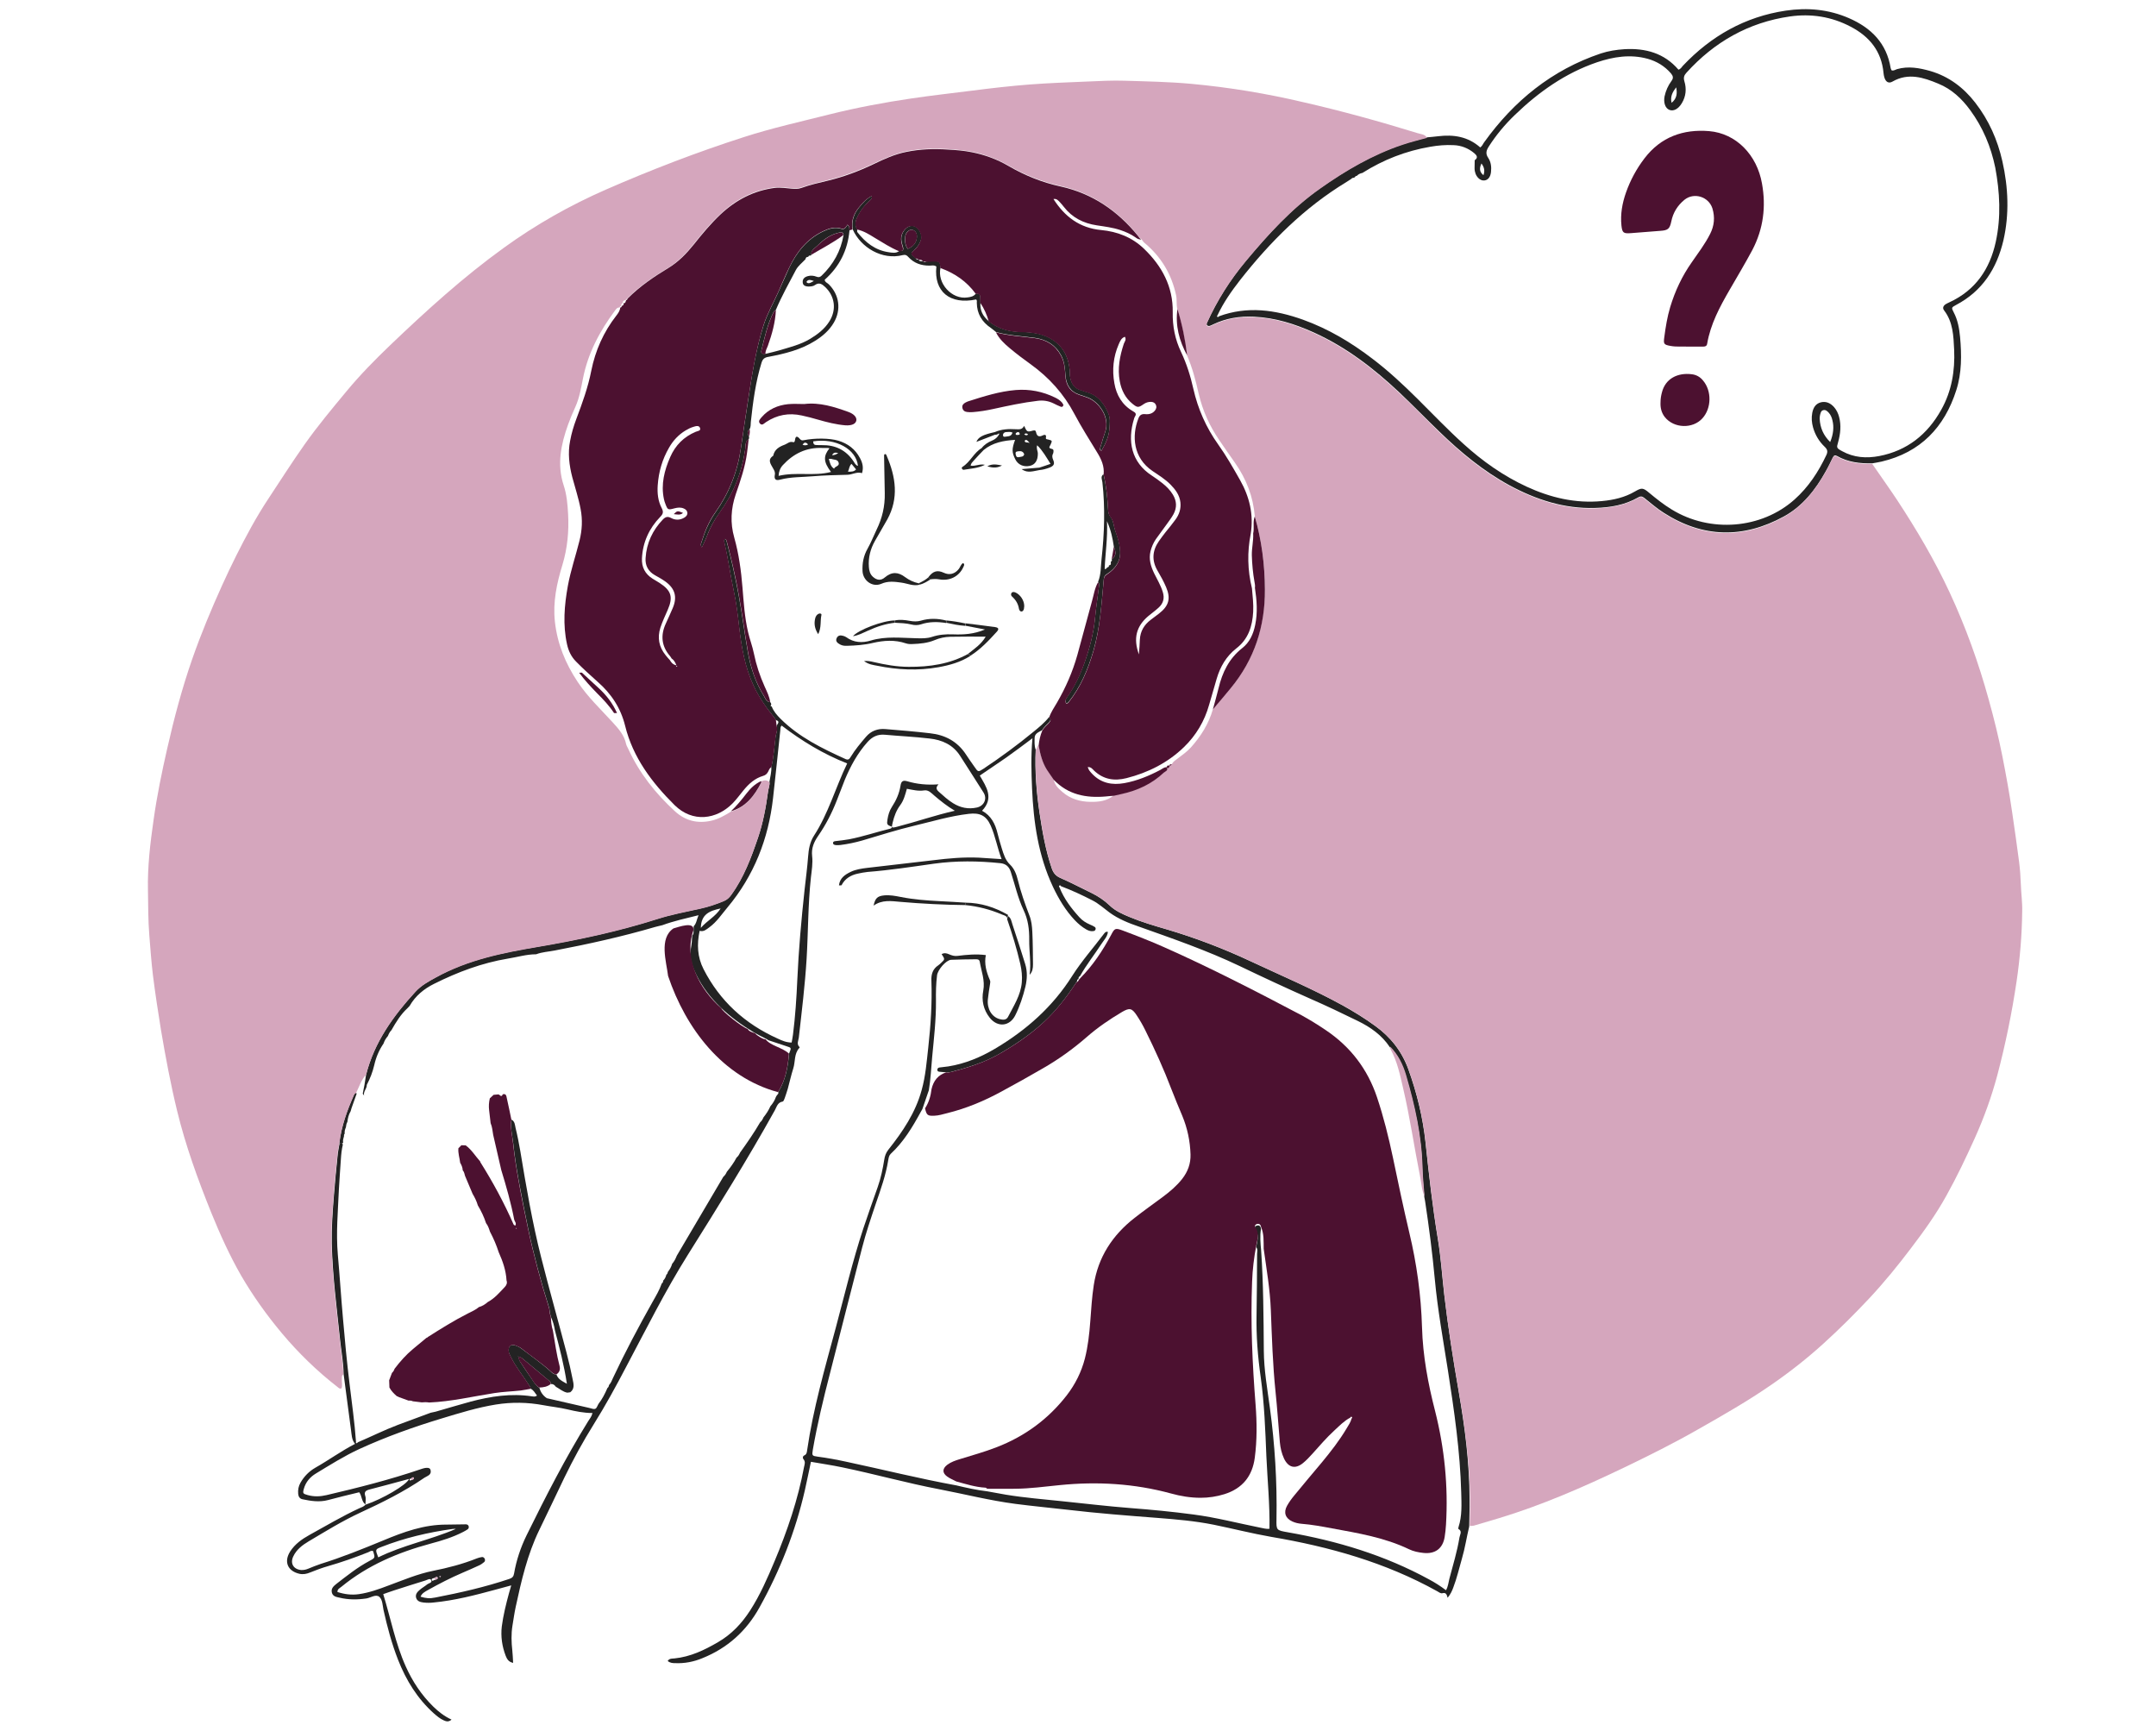 <?xml version="1.0" encoding="utf-8"?>
<!-- Generator: Adobe Illustrator 24.0.2, SVG Export Plug-In . SVG Version: 6.00 Build 0)  -->
<svg version="1.1" id="Layer_1" xmlns="http://www.w3.org/2000/svg" xmlns:xlink="http://www.w3.org/1999/xlink" x="0px" y="0px"
	 viewBox="0 0 1600 1280" style="enable-background:new 0 0 1600 1280;" xml:space="preserve">
<style type="text/css">
	.st0{fill:#232323;}
	.st1{fill:#D5A6BD;}
	.st2{fill:#4C1130;}
</style>
<g>
	<g>
		<path class="st0" d="M568.2,771.1C568.2,771.1,568.1,771,568.2,771.1C568.1,771,568.1,771,568.2,771.1L568.2,771.1z"/>
		<path class="st0" d="M566,770C566,770,566,770,566,770c-0.1-0.1-0.1-0.1-0.1-0.1L566,770z"/>
		<path class="st0" d="M662.1,613.1c0,0.1,0,0.1,0.1,0.2C662.2,613.3,662.2,613.2,662.1,613.1C662.2,613.1,662.2,613.1,662.1,613.1z
			"/>
		<path class="st0" d="M271.1,1116.3c0,0.1,0,0.1,0,0.2C271.1,1116.5,271.1,1116.4,271.1,1116.3
			C271.1,1116.4,271.1,1116.4,271.1,1116.3z"/>
		<path class="st0" d="M556.2,764.6C556.2,764.6,556.1,764.5,556.2,764.6C556.1,764.5,556.2,764.6,556.2,764.6z"/>
		<path class="st0" d="M552.9,762.4C552.9,762.3,552.8,762.3,552.9,762.4c-0.1-0.1-0.1-0.1-0.1-0.1L552.9,762.4z"/>
		<path class="st0" d="M555,763.4C555,763.4,555,763.4,555,763.4C555,763.4,555,763.4,555,763.4z"/>
		<path class="st0" d="M1082.5,1032.5c-4.1-23.8-7.9-47.7-10.7-71.7c-1.6-13.9-2.5-27.9-4.8-41.7c-3.9-23.7-6.6-47.5-9.1-71.3
			c-2-18.7-6.4-36.8-12.8-54.5c-4.8-13.2-13.1-23.8-24.5-32c-7.8-5.7-16-10.7-24.4-15.4c-22.2-12.2-45.4-22-68.3-32.7
			c-20.1-9.4-40.8-17.3-62.1-23.6c-9.2-2.7-18.5-5.4-27.4-9.1c-5.4-2.2-10.8-4.6-15-8.7c-4-3.8-8.5-6.8-13.4-9.2
			c-7.7-3.7-15.2-7.7-23-11.1c-3.5-1.5-5.3-3.7-6.5-7.2c-4.6-13.5-7-27.4-9.1-41.4c-2.3-15.5-3.5-31-2.8-46.7
			c-1.1-2.8-0.8-5.8-0.8-8.6c0-3.4,3.2-4.4,5.6-5.8c1.2-2.2,3.2-3.8,4.9-5.6c1.1-1.3,2.1-2.6,0.2-4.1c-3.3,4.2-7.4,7.5-11.4,10.8
			c-11.9,9.8-24.3,18.9-37.2,27.5c-4,2.6-4,2.6-6.8-1.5c-2.1-3-4.2-5.9-6.2-9c-6.3-9.7-15.5-14.6-26.7-15.8c-11-1.3-22-2.2-33.1-3.1
			c-5.7-0.5-10.7,1.3-14.5,5.8c-4,4.7-8,9.4-11.2,14.7c-0.9,1.5-1.7,2.7-3.8,1.8c-17.4-7.9-34.5-16.2-48.3-29.9
			c-2.7-2.7-5.2-5.5-6.6-9.2c-0.8-0.1-1.2-0.3-0.4-1.1c0-0.8,0-1.6-0.8-2.1c-2.9-0.2-3.5-2.8-4.7-4.7c-6.2-10-9.8-21-11.8-32.4
			c-2.5-14-4.2-28.2-6.8-42.2c-2.5-13.5-5.5-26.9-9-40.2c-0.2-0.6-0.4-1.4-1.3-1.6c-0.8,0.7-0.6,1.7-0.4,2.5c2.8,12,4.4,24.1,7,36.1
			c1.9,8.8,3,17.8,4,26.8c1.7,14.9,4.3,29.7,10.7,43.5c4,8.8,9.6,16.6,15.7,24.1c0.3,0.4,0.5,0.9,0.8,1.4c3.8,1,1,2.9,0.6,4.5
			c1,2.8-0.4,5.3-0.8,8c-0.9,7.5-1.4,15-3.1,22.4c0.2,3.7-0.8,7.3-1.4,10.9c0.4,2.4-0.7,4.6-1,7c-1.6,11.7-3.7,23.3-7.5,34.5
			c-5,14.8-10.5,29.4-19.8,42.3c-1.5,2.1-3.2,3.7-5.7,4.7c-5.6,2.3-11.2,4.2-17.1,5.5c-10.8,2.4-21.7,4.4-32.3,7.8
			c-29,9.2-58.6,15.5-88.5,20.6c-26,4.4-51.8,9.5-75.3,22.5c-5.6,3.1-11.2,6.1-15.5,10.8c-16.5,18-30.5,37.4-36.6,61.5
			c-0.4,2.5-0.8,5-1.2,7.6c-0.4,2.2-0.9,4.4-1.3,6.6c0.3,0.5,0.7,1,1,1.5c-0.8-3,2.1-5.1,2-8c2.4-4.6,4.3-9.4,5.5-14.5
			c1.3-5.8,3.5-11.2,6.9-16.1c0.7-2.1,1.8-4,3.3-5.7c0.6-1.6,1.4-3.1,2.6-4.3c3.3-5.8,6.8-11.6,11.8-16.2c0.6-0.6,1.1-1.2,1.7-1.8
			c4.3-7.5,10.7-12.7,18.2-16.4c17.4-8.7,35.5-15.5,54.8-18.7c6.9-1.1,13.7-3.2,20.9-3.2c4.4-1.7,9.2-1.9,13.8-2.8
			c25.1-4.8,50-10.3,74.6-17.5c1.7-0.5,3.5-0.8,5.3-1.3c8.4-3.1,17.2-5,26.8-7.4c-1.4,3.2-1.5,6.1-3.6,8.2c0,1-0.1,1.9-0.1,2.9
			c0,1.4,0.2,2.9-1,4c-0.1,3.2-0.4,6.4-1,9.7c-1.2,6.9,1.1,13.3,4,19.3c8.9,18.4,25.2,32.3,42.5,42.7c3.1,1.8,6.3,3.4,9.5,5
			c0.3,0.2,1.4,0.9,1.6,1c4.4,1.5,8.9,3,13.3,4.4c3.8,1.2,3.8,1.1,2,5.4c-0.9,10.1-2.6,19.9-8.1,28.6c0.6,1.1-0.4,1.7-0.9,2.4
			c-0.3,0.4-0.6,0.8-0.8,1.3c-0.9,2.6-2.3,4.8-4.1,6.9c-1.3,3-3.1,5.7-5.1,8.2c-0.6,1.4-1.3,2.7-2.5,3.7
			c-4.5,7.8-9.7,15.2-14.9,22.5c-0.6,1.4-1.4,2.7-2.6,3.7c-2,3.8-4.5,7.2-7.2,10.5c-0.6,1.4-1.4,2.7-2.6,3.7
			c-11.5,19.5-23,39-34.5,58.5c-0.9,2.2-1.9,4.3-3.5,6.1c-0.6,2.2-1.7,4.1-3.1,5.9c-0.2,0.8-0.4,1.6-1.2,2.2
			c-0.4,1.6-1.1,3.1-2.3,4.3c-0.1,0.9-0.3,1.7-1.1,2.2c-1.7,4.8-4.3,9.2-6.8,13.6c-10.4,18.5-20.4,37.3-29.4,56.5
			c-0.8,1.8-1.5,3.7-2.9,5.2c-0.2,0.9-0.4,1.7-1.2,2.2c-1.8,4.2-3.9,8.3-6.7,11.9c-2,4.3-2,4.3-6.9,2.9c-10.5-2.4-21-4.8-31.4-7.2
			c-2.8-1.9-4.6-4.4-5.5-7.7c-3.2-2-4.7-5.4-6.8-8.2c-2.4-3.3-4.6-6.9-6.9-10.3c-1-1.4-1.7-2.7-1.6-4.4c1.1,0,2,0.6,2.9,1.3
			c6.5,5.4,13,10.8,19.4,16.2c0.8,0.7,1.6,1.5,1.7,2.6c1.6-0.1,2.6,0.8,3.5,2c2.8,1.5,5.2,3.8,8.5,4.4c0.7-0.1,1.5-0.2,2.2-0.3
			c3.4-2.6,2.5-6.2,1.8-9.5c-1.3-6.6-2.8-13.1-4.5-19.6c-6.2-23.7-12.9-47.2-18.9-71c-6.6-26-11.1-52.5-15.5-79
			c-1-5.7-2.1-11.4-3.5-17.1c-0.5-2.2-0.5-4.8-3-6.1c-1,6,0.6,11.9,1.3,17.8c1,9.5,2.5,18.9,4.2,28.3c2.1,11.5,4.4,23,6.8,34.5
			c4.2,19.8,9.4,39.3,15.5,58.6c0.5,1.5,0.5,3.2,0.8,4.8c0.2,0.8,0.5,1.6,0.7,2.4l0,0.1c1.4,3.1,2.4,6.4,2.9,9.8
			c3.4,12.9,6.8,25.8,8.9,39.7c-3.6-2-6.6-3.4-7.8-7c-1.8,0.2-3-0.9-4.2-2.1c-6.8-6.2-14.4-11.4-21.7-17c-1.4-1.1-3.1-1.9-4.8-2.4
			c-3.1-1-4.9,0.6-4.8,3.8c0,1.7,0.9,3.1,1.6,4.6c3.6,7.5,9,13.9,13.4,20.9c0.6,0.9,1.3,1.7,1.4,2.9c2.3,1,3.2,3.2,4.7,5
			c-1.4,1.2-2.7,0.7-3.9,0.6c-15.4-2.3-30.4,0-45.2,3.9c-8.8,2.4-17.4,5-26.1,7.5c-1.2,0.3-2.5,0.6-3.7,0.8c-8.1,3-16.2,6-24.3,9
			c-10.1,3.8-19.8,8.7-29.7,12.9c-0.4,0.4-0.8,1.1-1.5,0.5c-0.1-0.1,0.1-0.5,0.1-0.7c-1-14.5-3.1-28.8-4.8-43.2
			c-2-16.2-3.5-32.4-4.9-48.7c-1.4-15.7-2.4-31.5-3.8-47.2c-1.4-16.2,0.1-32.2,0.8-48.4c0.4-7.6,1-15.2,1.5-22.8
			c0.2-3.4,0.6-6.9,1.4-10.2c-0.1-0.4-0.2-0.7-0.3-1.1c-0.7,0-1.4,0-2.1,0c-0.4,2.5-1,5-1.3,7.5c-1.1,10.8-2.2,21.7-3,32.5
			c-0.9,11.4-1.7,22.8-1.5,34.3c0.6,24.3,3.8,48.5,6.3,72.6c0.9,8.1,2.4,16.1,2.5,24.3c1.8,13.9,3.7,27.7,5.5,41.6
			c0.5,3.4,0.4,7.1,3,10.2c-10.3,5.3-19.6,12.1-29.5,17.7c-4.7,2.7-8.3,6.4-11,11.1c-1.5,2.6-2,5.4-1.7,8.4c0.2,2,1.2,3.5,3.2,3.9
			c6.2,1.3,12.5,2.3,18.9,0.6c7.7-2.1,15.4-3.9,23.2-5.8c2.1,2.9,1.6,6.9,4.6,9c0-2.3,0.5-4.4-0.1-6.1c-1-3.1,0.1-4.1,2.9-4.9
			c9.8-2.5,19.5-5.2,29.6-7.9c-1.9,4.5-19.9,15-32.3,19.1c0,0,0-0.1,0-0.1c-1.3,1.7-3.1,2-4.7,2.8c-12.7,5.9-24.7,13-37,19.8
			c-5.6,3.1-10.8,6.8-14.3,12.3c-4.8,7.6-1.8,14.5,6.9,16.5c2.8,0.6,5.4,0.1,8-1c4.4-1.8,8.8-3.4,13.3-4.7
			c10.1-2.9,20-6.4,29.8-10.3c1.1-0.5,2.2-1.5,3.6-0.8c1.6,5.1,1.5,5-2.8,7.3c-8.9,4.7-16.7,11-24.6,17.1c-2,1.6-4,3.4-3.2,6.4
			c0.7,2.8,3.3,3.2,5.6,3.7c6.6,1.6,13.2,1.6,20,0.6c3.2-0.5,7-3.4,9.6-1.2c2.4,2.1,2.4,6.3,3.1,9.7c2.8,12.6,6.1,25,10.8,37
			c6,15.3,14.4,28.9,26.7,39.9c2.2,1.9,4.4,3.8,7.1,5c1.8,0.8,3.6,1.5,5.9-0.5c-5.4-2.5-9.6-5.8-13.5-9.6
			c-8.8-8.6-15.5-18.7-20.5-29.9c-7.7-17.1-11.1-35.5-16.7-53.6c2.7-0.9,5.2-1.9,7.8-2.7c7.8-2.5,15.5-5,23.4-7.4
			c1.4-0.4,3.6-2,4.4-0.3c1,2-1.8,2.2-2.9,3.1c-1.8,1.5-3.9,2.6-5.7,4.2c-1.9,1.6-3.4,3.5-2.5,6.1c0.9,2.4,3.1,2.9,5.3,3.2
			c2.5,0.3,5.1,0.3,7.6,0c15.6-1.5,30.7-5.4,45.8-9.5c3.7-1,7.5-2.1,11.8-3.2c-0.7,2.4-1.2,4.1-1.7,5.9c-2.2,8.1-4.2,16.2-5.3,24.5
			c-0.9,7.5,0.2,14.9,2.9,21.9c0.9,2.2,2,4.5,5.5,5.2c-0.2-3.4-0.3-6.3-0.6-9.1c-0.7-6.2-0.9-12.3,0.1-18.5
			c0.8-4.7,1.4-9.3,2.4-13.9c4.2-19.5,8.7-39,17.5-57.1c6.3-12.9,12.4-25.9,18.6-38.8c6.6-13.6,13.8-26.8,21.8-39.6
			c8.7-13.9,16.5-28.2,24.1-42.7c14.8-27.9,28.9-56.2,45.7-83c22.2-35.4,44.3-70.8,64.6-107.3c1.4-2.5,2-5.9,5.8-6.5
			c0.7-0.1,1.2-1.7,1.6-2.7c0.8-2.2,1.5-4.5,2.2-6.7c1.4-5.1,2.5-10.2,4.1-15.2c1.6-5,0.5-10.9,4.5-15.2c0.3-0.3,0.3-0.6-0.1-0.9
			c-2-2.1-0.6-4.5-0.3-6.7c2.2-19.5,4.6-39,5.8-58.6c1.2-20.1,1-40.3,3.2-60.4c0.6-5.2,1.5-10.6,0.9-15.7c-0.7-6,1.4-10.6,4.5-15.1
			c5.6-8.1,10.1-16.8,13.7-26c2.1-5.2,4-10.5,6.1-15.7c4.2-10.1,9.4-19.6,16.8-27.9c3.5-3.9,7.5-5.9,12.9-5.4
			c11,1,22.1,1.5,33.1,2.8c9.3,1,17.5,4.6,22.8,13c5.7,9,11.6,18,17.3,27.1c2.9,4.6,0.4,9.9-4.9,11.1c-6.4,1.4-12.2,0.2-17.7-3.2
			c-3.9-2.4-7.2-5.5-10.6-8.5c-1.9-1.7-2.4-3.2-0.2-5.5c-8.4,0.6-15.9-0.1-23.3-2.3c-3.1-0.9-4.4,0-4.9,3.2
			c-0.9,5.9-3.3,11.1-6.5,16c-1.8,2.8-2.7,6-3.2,9.2c-0.6,3.7-0.3,4.1,3.4,5.4c-0.1-0.6,0.1-1.6,0.5-3.3c1.1-4.6,2.7-8.9,5.6-12.8
			c2.6-3.5,3.7-7.8,4.9-12.1c4.4,0.8,8.5,1.9,12.9,1.2c3.2-0.5,5.4,2.1,7.4,3.8c4.8,4.1,9.7,8,15.3,11.3c-14.6,3.3-28.6,8.2-43,11.9
			c-2.4,0.6-3.4,0.8-3.7,0.1c-0.1,0.7-0.6,1.2-1.3,1.3c-10.2,2.5-20.2,5.9-30.6,7.9c-3.2,0.6-6.5,0.9-9.7,1.3
			c-0.9,0.1-2,0.2-2.1,1.3c0,1.4,1.2,1.6,2.3,1.7c1.1,0.1,2.2,0,3.3-0.1c5.4-0.7,10.7-1.8,16-3.3c12.9-3.8,25.6-7.9,38.7-11
			c13.4-3.2,26.6-7.2,40.4-8.8c8.3-1,13,1.3,16.3,8.7c3.5,7.9,4.9,16.5,8.1,24.9c-6.1-0.4-11.5-0.8-16.9-1.1
			c-11.3-0.5-22.5,0.5-33.7,1.9c-16.4,2-32.8,3.7-49.2,5.7c-4.1,0.5-8.3,1.1-12.1,2.9c-4.4,2.1-8.2,4.7-8.8,10.1
			c0.6,0,1.3,0,1.9-0.1c2.5-4.9,6.8-7.5,11.9-8.6c2.5-0.6,5-1,7.5-1.3c16.5-1.3,32.8-3.8,49.1-6.1c16.5-2.3,33-2.1,49.4-0.4
			c3.9,0.4,6.4,2.4,7.7,6.4c3.1,9.5,5.2,19.3,9.5,28.4c3.4,7.1,4.3,14.5,4.2,22.2c-0.1,8.6,1.5,17.1,0.3,25.8c2.2-2.2,2.5-5,2.5-7.8
			c-0.1-8-0.1-16-0.5-24c-0.2-4.1-0.6-8.3-2.2-12.3c-3.3-8.6-6.4-17.4-8.6-26.4c-1-4.1-2.6-8.2-5.6-11.1c-3.7-3.5-4.9-7.9-6.3-12.3
			c-1.2-3.6-2.1-7.3-3.1-11c-1.7-7-4.7-13.1-11.5-16.8c9-9.5,3.2-17.7-1.7-26.1c6.5-4.5,13-8.7,19.4-13.2
			c6.4-4.5,12.6-9.2,19.7-14.5c-1.2,13.3-0.8,25.2-0.3,37.2c1.1,25.2,4.6,49.8,15.5,73c4.3,9.1,9.4,17.6,16.3,24.9
			c2.5,2.6,5.3,5,8.5,6.8c1.6,0.9,3.3,1.5,5.2,1.2c0.8-0.1,1.4-0.5,1.6-1.2c0.3-0.8,0-1.5-0.6-1.9c-1.1-0.7-2.2-1.2-3.4-1.7
			c-3-1.3-5.8-3-8-5.5c-6-6.6-11.4-13.7-14.7-22.1c-0.3-0.4-0.7-0.9-0.1-1.4c0.5-0.4,0.9,0,1.2,0.5c8,3,15.7,6.6,23.3,10.5
			c4.7,2.4,8.6,6,12.8,9.1c6.5,4.7,13.9,7.7,21.5,10.3c25.3,9,50.6,17.7,74.9,29.3c17.3,8.3,34.7,16.4,52.3,24.2
			c11.9,5.2,23.7,10.8,35.5,16.6c9.4,4.6,17.8,10.5,23.7,19.4c5.9,5.9,9.5,13.3,11.8,21.1c6.6,22.5,11.8,45.3,12.3,69
			c0.2,7.1,1,14.1,1.5,21.1c0.2,1.1,0.4,2.1,0.6,3.2c2.9,19.2,5.4,38.5,7.2,57.9c2.1,22.6,6.2,45,9.7,67.4c4.7,30.2,9.1,60.4,9.9,91
			c0.2,8.5,0.7,17.1-2,25.4c-0.1,0.5-0.3,1.3-0.1,1.4c3.1,1.7,1.1,4.2,0.8,6.3c-1.7,10.4-4.8,20.5-7.5,30.7
			c-0.7,2.7-0.9,5.7-2.5,8.5c-4.1-3.1-8.2-5.7-12.5-8c-32.9-18-68.2-28.6-104.9-35c-8.4-1.5-8.6-1.4-8.4-9.8
			c0.5-27.7-1.2-55.2-4.9-82.6c-1.9-14-4.4-28.1-4.5-42.2c-0.2-24.9-0.3-49.8-2-74.6c-0.5-5.3-1-10.7-0.1-16c-0.3-1.9-1.2-3-3.3-2.3
			c-1.3,0.4-1.5,1.6-0.9,2.6c3,4.3,1.5,8.8,0.6,13.3c1.4,1.6,0.7,3.5,0.7,5.2c-0.1,15.1-0.1,30.2-0.4,45.2
			c-0.3,15.5,0.9,30.8,3.1,46.2c2.7,19.5,3.4,39.1,4.2,58.7c0.8,17.8,2.6,35.5,2.3,53.7c-2.3,0.3-4.5-0.4-6.7-0.8
			c-16.5-3.3-32.9-7.6-49.7-9.8c-15.7-2.1-31.4-3.6-47.1-4.8c-16.7-1.3-33.2-3.3-49.9-5c-14.1-1.5-28.2-2.6-42.2-4.9
			c-4.7-0.8-9.3-1.7-13.9-2.5c-7.7-0.9-15.3-2.6-22.9-4.4c-27.5-5-54.6-11.8-81.9-17.6c-6.9-1.5-13.9-2.8-20.9-3.7
			c-4.3-0.6-4.4-0.8-3.7-5.1c3.3-19,7.8-37.6,12.6-56.2c8-31.3,15.9-62.5,24-93.8c2.8-10.9,6.4-21.5,10-32.2
			c3.7-10.8,7.6-21.5,9.4-32.9c0.3-1.6,0.5-3.2,1.8-4.5c9.6-8.9,16.2-19.9,22.4-31.3c0.3-0.6,0.7-1.3,1.1-1.9
			c1.6-4.7,3.2-9.3,4.8-14c1.4-8.2,1.7-16.6,2.5-24.9c1.3-13.7,2.9-27.5,2.8-41.3c-0.1-6.4,0-12.7,0.8-19.1
			c0.5-4.1,6.7-11.3,10.4-11.5c6.2-0.3,12.3-0.3,18.5-0.4c1.4,0,2.5,0.2,2.8,1.9c1.2,7.1,4,13.8,2.6,21.4
			c-1.4,7.1,0.1,14.2,4.8,20.1c5.8,7.3,14.7,6.5,18.9-1.7c3.4-6.8,5.8-14.1,7.6-21.5c1.3-5.6,1.5-11.2-0.2-16.7
			c-3.1-9.9-6.2-19.7-9.5-29.5c-0.7-2.2-1-4.7-3.3-6.1c-0.2,0.8-0.4,1.6-0.6,2.3c3.8,11,7.2,22.1,9.8,33.4c1,4.5,1.5,9,1.1,13.5
			c-0.8,9.6-6,17.4-10.2,25.6c-1.3,2.6-3.9,2.3-6.3,1.7c-5.8-1.6-9.4-7.6-8.7-14.6c0.4-3.8,1-7.6,1.6-11.3c0.2-1.2,0.4-2-0.2-3.3
			c-2.5-5.8-4.2-11.9-2.9-18.3c-7-0.9-14-0.3-21,0.6c-2.2,0.3-4.3-0.3-6.3-1.2c-1.8-0.8-3.6-1.2-5.5-0.1c2.5,3.8,2.5,3.8-0.4,6.5
			c-0.7,0.6-1.3,1.3-2.1,1.8c-4.1,2.7-5.3,6.6-5.1,11.3c0.6,16.6-0.5,33.1-2.3,49.5c-1.2,10.6-2,21.3-4.9,31.7
			c-4.6,16.9-14.1,30.9-24.8,44.4c-1.8,2.3-2.6,4.7-3,7.4c-1.1,6.8-2.5,13.6-4.8,20.1c-3.6,10.3-7.3,20.5-10.7,30.8
			c-8,24.3-13.9,49.2-20.5,73.9c-8.1,30-16.7,59.8-21.2,90.6c-0.2,1.5-0.3,3.2-2.2,4c-1.1,0.5-1.3,1.9-0.5,2.8
			c1.6,1.9,0.8,3.8,0.4,5.7c-4.5,24.2-12.4,47.4-21.9,70c-5.3,12.6-10.7,25-18.1,36.5c-6.2,9.6-13.8,17.7-23.8,23.5
			c-10.1,5.9-20.5,10.9-32.4,12.1c-1.6,0.2-3.7-0.2-5,1.9c1.8,1.5,3.7,1.6,5.6,1.6c7,0.3,13.7-1,20.2-3.7
			c18.6-7.5,32.6-20.1,42.3-37.6c15.3-27.5,26.7-56.4,33.7-87c1.6-6.9,2.9-13.8,4.5-21.1c8,1.4,15.6,2.5,23.2,4.1
			c24.2,5,48,11.7,72.2,16.3c18.7,3.6,37.2,8.3,56.2,10.8c13,1.7,26,2.9,39,4.4c22,2.6,44.1,4.3,66.2,6c14.1,1.1,28.3,2.3,42.2,5.1
			c14.2,2.9,28.3,6.5,42.6,9c43.1,7.3,84.6,18.9,123.1,40.3c1.3,0.7,2.6,1.9,4,1.5c2.6-0.7,3.2,1,3.8,3.4c2.2-2.7,3.3-5.1,4.2-7.6
			c2.7-7,4.3-14.2,6.4-21.4c2.3-7.8,3.5-15.9,5.4-23.8c0.1-6.7,0.4-13.4,0.3-20.1C1090.5,1085.3,1087.1,1058.9,1082.5,1032.5z
			 M384.6,1006.4c0.1,0.1,0.1,0.2,0.2,0.4c-0.1-0.1-0.3-0.3-0.4-0.4C384.5,1006.3,384.6,1006.3,384.6,1006.4z M436.6,1054.4
			c-17,27.4-31.6,56-45.8,84.8c-4.4,9-7.6,18.5-9.3,28.4c-0.4,2.3-1.3,3.2-3.5,4c-17.9,6-36.3,10.2-54.9,13.8
			c-4.4,0.9-6.8,0.6-11-0.6c1-2.6,3.3-3.7,5.4-4.9c8.4-4.7,16.9-9.1,25.8-12.9c4.2-1.8,8.3-3.6,12.4-5.5c1.3-0.6,2.5-1.5,3.6-2.4
			c0.7-0.6,0.8-1.6,0.4-2.5c-0.5-0.9-1.3-1.4-2.2-1.2c-1.2,0.2-2.5,0.5-3.7,1c-10.5,4.2-21.4,7-32.4,9.2
			c-11.5,2.3-22.2,6.9-33.1,10.9c-7.1,2.7-14.3,5.3-21.9,6.4c-5.5,0.8-10.8,0.1-16-1.6c0-2.3,1.8-2.9,3-3.9
			c19.5-16,42.1-25.5,66.2-32c8.3-2.2,16.4-4.7,24-8.6c1.1-0.6,2.3-1.2,3.3-1.9c0.8-0.5,1.2-1.4,0.9-2.4c-0.3-1-1.2-1.4-2.1-1.4
			c-4.7,0-9.4,0.2-14.2,0.2c-16.8-0.1-32.1,5.5-47.2,11.8c-15.3,6.3-30.6,12.5-46.4,17.4c-3.1,1-6.1,2.3-9.1,3.5
			c-1.7,0.7-3.4,1.1-5.3,1c-5.7-0.5-8.3-4.9-5.9-10c2.4-5.2,6.8-8.5,11.5-11.3c12.5-7.4,24.9-15.1,38.1-21.2
			c16.5-7.6,32.8-15.7,47.8-26c2.1-1.4,5.5-2,4.5-5.8c-0.5-1.8-2.8-2.1-7.3-0.5c-22.9,7.8-46.3,13.7-69.8,19.2
			c-4.7,1.1-9.3,1.3-14,0c-3.5-1-3.9-1.2-2.9-4.7c1.4-5,4.6-8.7,8.9-11.3c10.6-6.4,21-13,32.3-18.2c19.9-9.1,40.3-16.4,61.2-22.7
			c13.2-4,26.4-8.1,40.1-10.3c11.8-1.9,23.6-1.7,35.3,0.5c5.9,1.1,11.9,1.7,17.8,3.1c6,1.4,12,2.7,18.6,2.7
			C439,1051.3,437.6,1052.8,436.6,1054.4z M322.6,1170.8c0.7-0.5,1.9-1.1,2.2-0.1c0.3,1.1-1.2,1.4-2.2,1.6c-0.7,0.2-1.8,1.4-2.2,0.1
			C320.1,1171.1,321.8,1171.2,322.6,1170.8z M326.1,1169.8c0-0.1,0.2-0.2,0.3-0.3c0.3,0.1,0.6,0.2,0.8,0.3c-0.1,0.1-0.3,0.2-0.4,0.3
			C326.5,1170.3,326.2,1170.2,326.1,1169.8z M283,1147.9c17.1-6.7,34.9-10.9,53.1-13.4c0.7-0.1,1.4,0,2.2,0
			c-19,8.2-39.2,12-57.6,21.1C278.4,1149.7,278.4,1149.7,283,1147.9z M305.2,1097.1c0.5-0.8,1.7-1.3,1.9-0.5c0.3,1-1,1.4-1.9,1.7
			c-0.4,0.2-1,0.6-1.2-0.1C303.8,1097.2,304.6,1097.2,305.2,1097.1z M534.8,674.1c-3.9,6.1-9.9,8.9-14.7,14.4
			C520.3,678.4,526.6,675.8,534.8,674.1z M604,620.2c-3,4.7-3.9,10-4.3,15.5c-0.6,8.1-1.7,16.2-2.6,24.4
			c-2.4,22.2-4.4,44.4-5.4,66.8c-0.6,13.6-1.5,27.2-3.2,40.7c-0.2,2-0.7,3.9-1,6c-3.9,0-7.3-1.5-10.5-3
			c-24.2-10.9-42.8-27.8-54.9-51.5c-4.6-9-5-18.4-2.9-28.4c3,0.9,5-1,7.2-2.6c5.5-4,9.2-9.7,13.5-14.8
			c19.7-23.6,30.4-50.9,33.8-81.2c1.9-16.8,3.6-33.6,5.4-50.4c0.1-1-0.2-2.2,1-3.3c14.8,11.3,30.6,21,48.6,28.1
			C620,584.5,614.8,603.6,604,620.2z"/>
		<path class="st0" d="M558.3,765.7C558.3,765.7,558.3,765.6,558.3,765.7c0,0-0.1-0.1-0.1-0.1L558.3,765.7z"/>
		<path class="st0" d="M563.8,768.9C563.8,768.9,563.8,768.9,563.8,768.9c-0.1-0.1-0.1-0.1-0.1-0.1L563.8,768.9z"/>
		<path class="st0" d="M561.6,767.9C561.6,767.8,561.6,767.8,561.6,767.9c0-0.1-0.1-0.1-0.1-0.1L561.6,767.9z"/>
		<path class="st0" d="M535.4,748.2C535.4,748.2,535.4,748.2,535.4,748.2C535.4,748.2,535.3,748.2,535.4,748.2L535.4,748.2z"/>
		<path class="st0" d="M1486,119.7c-3.6-16-10.1-30.6-20.2-43.6c-8.7-11.2-19.6-19.4-33.3-23.4c-8.1-2.3-16.3-3.8-24.7-1.4
			c-1.3,0.4-2.5,1.4-4,0.9c-0.3-0.6-0.6-1.1-0.7-1.6c-3-18.5-14.4-29.9-30.9-37.1c-15.1-6.6-30.9-8-47-5.6
			c-30.2,4.5-55.4,18.8-76.3,40.9c-0.9,1-1.6,2.4-3.3,2.9c-10.5-12.3-24.5-16.1-40.1-15.2c-6,0.4-11.9,1.3-17.6,3.2
			c-36.2,12.2-64.4,35.1-86.5,65.9c-0.9,1.2-1.4,2.8-2.9,3.8c-9.1-8.1-19.8-9.7-31.3-8.3c-2.7,0.3-5.4,0.6-8.1,0.8
			c-6.1,1.7-12.3,3.2-18.3,5.2c-22.2,7.5-42.3,19.3-61.3,32.7c-21.1,14.9-38.3,33.9-54.8,53.6c-11.7,14-21.4,29.3-28.9,45.9
			c-0.3,0.7-0.6,1.4,0,2c0.5,0.6,1.3,0.7,2,0.5c0.9-0.3,1.7-0.7,2.5-1.1c9.6-4.6,19.7-6.2,30.2-5.7c15.7,0.7,30.3,5.3,44.5,11.7
			c24.1,10.9,44.7,26.8,63.8,44.8c10,9.5,19.6,19.4,29.6,29c15.7,15.2,32.5,29.1,51.8,39.6c19.8,10.7,40.7,17.5,63.5,16.8
			c11.2-0.3,22.1-2.1,32-7.8c2-1.2,3.2-0.7,4.7,0.5c4.7,3.7,9.2,7.7,14.3,10.9c29.1,18.7,59.1,19.2,89.2,2.7
			c13.9-7.6,23.5-19.9,31.1-33.6c1.9-3.3,3.5-6.8,5.2-10.2c0.7-1.4,1.5-1.9,3-1.1c8.2,4.7,17.1,5.7,26.3,5.5
			c2.3-0.4,4.6-0.8,6.9-1.3c28.8-6.8,46.6-25.4,55.4-53c4.1-12.8,4-26.1,2.8-39.4c-0.6-6.3-1.7-12.6-4.7-18.3
			c-1.8-3.5-1.8-3.6,1.7-5.5c19.6-10.3,30.3-27.1,35.2-48.1C1491.2,158.9,1490.4,139.2,1486,119.7z M1243.9,64.8
			c0.9,4.3,0.6,8.3-3.4,11.5C1239.3,71.4,1241.5,68,1243.9,64.8z M1099.4,121.3c1.8,2.4,2.8,5,1.5,8.7
			C1097.4,127.2,1098.1,124.3,1099.4,121.3z M1358.2,328c-5-4.9-7.5-10.6-7.8-17.4c0-0.9,0.1-1.8,0.3-2.7c0.4-1.4,0.6-3,2.2-3.5
			c1.8-0.6,3.1,0.6,4.2,1.8c1.5,1.6,2.3,3.6,2.8,5.8C1361.1,316.8,1360.6,322.2,1358.2,328z M1481.1,179.4
			c-4.4,20.3-15.1,36-34.4,44.9c-1,0.5-2,0.9-2.9,1.5c-1.7,1.2-2.4,2.8-1,4.6c6.6,8.6,6.9,18.9,7.4,29c0.7,15.7-1.8,30.8-9.6,44.7
			c-10.2,18.3-25.3,30.3-46,34.3c-9.5,1.8-18.8,1.2-27.5-3.6c-4.5-2.4-4.1-2.7-3-6.7c1.7-6.2,2.4-12.5,0.7-18.8
			c-0.7-2.7-1.9-5.1-3.7-7.2c-2.6-2.9-5.8-4.5-9.7-3.6c-4.1,1-5.8,4.2-6.5,7.9c-0.7,3.6-0.4,7.2,0.6,10.8c1.6,5.6,4.5,10.4,8.6,14.3
			c2,1.9,2.5,3.5,1.3,6.1c-5.9,12.5-13.3,23.8-23.6,33c-24.6,22-62.7,25-91.3,7.4c-5.9-3.6-11.3-7.9-16.6-12.3
			c-4.6-3.9-5.6-3.9-10.6-1c-7.5,4.4-15.8,6.3-24.4,7.1c-19.7,1.9-38.2-2.5-56-10.7c-17.3-8-32.7-18.9-46.7-31.6
			c-11.9-10.7-22.9-22.3-34.3-33.6c-10.6-10.5-21.5-20.7-33.4-29.7c-15.8-12.1-32.7-22.2-51.6-29c-20.5-7.3-41.2-10.3-62.3-2.5
			c-0.3,0.5-0.8,0.7-1.2,0.4c-0.5-0.4-0.1-0.9,0.2-1.3c4.4-9.4,10.4-17.9,16.7-26c22.3-28.4,47.6-53.7,78.7-72.6
			c1.2-0.7,2.4-1.5,3.6-2.3c0.6-0.6,1.2-1.1,2.2-1c0.2-0.2,0.4-0.4,0.7-0.4c0.2-0.7,0.7-0.9,1.4-1c1.1-1.2,2.6-1.9,4.2-2.2
			c15.5-9.8,32.2-16.3,50.3-19.4c5.7-1,11.5-1.5,17.3-1.2c5.8,0.2,11,2.3,15.4,6c1.9,1.6,3,3.3,0.3,5.2c0,2-0.1,4-0.1,6
			c0,1.5,0.3,2.9,0.8,4.2c1.3,3.1,3.9,5.1,6.5,4.8c2.7-0.3,4.5-2.6,4.9-6.3c0.4-3.7,0-7.4-2.1-10.5c-2.1-3.1-1.4-5.5,0.4-8.3
			c5.5-8.6,12-16.4,19.4-23.5c17.7-17.1,37.5-31.1,61-39.1c12.2-4.1,24.7-6.1,37.5-2.6c6.8,1.9,12.6,5.4,17.3,10.8
			c1.6,1.9,2.1,3.5,0.4,5.7c-2.5,3.4-4.2,7.2-5.1,11.4c-0.9,4.6,0.5,8.8,3.5,10c3.1,1.3,6.7-0.6,9.3-4.9c3.1-5.1,3.6-10.8,1.9-16.3
			c-0.8-2.8-0.2-4.4,1.5-6.3c20.7-22.9,46.2-37.4,76.9-41.8c15.6-2.2,30.8,0.1,45,7.6c14,7.3,22.9,18.2,24.4,34.4
			c0.1,1.1,0.3,2.2,0.6,3.2c1,3.4,3.2,4.8,6.1,3.1c11.7-6.7,23-3,34,1.6c9.8,4,17.4,11.1,23.6,19.6c9.4,12.8,15.4,27.1,18.6,42.6
			C1484.1,142.5,1485.1,161,1481.1,179.4z"/>
		<path class="st0" d="M799.4,728.5c0,0-0.1,0-0.1,0c0,0,0,0.1,0,0.1C799.3,728.6,799.4,728.5,799.4,728.5z"/>
		<path class="st0" d="M801.5,724.3c4.7-8.4,10.7-15.9,15.9-23.9c1.8-2.8,4.4-5.3,4.8-8.9c-1.2-0.4-2,0.2-2.7,1.1
			c-8,10.6-16.8,20.5-23.9,31.7c-14.5,22.9-34.2,40.3-57.4,54c-10.7,6.3-22,11-34.4,13c-2.1,0.3-4.3,0.5-6.5,0.8
			c-0.9,0.1-1.7,0.6-1.7,1.7c0,1.2,0.8,1.4,1.8,1.5c1.6,0.1,3.3,0.3,4.8,0.4c0.7,0,1.4,0.2,2.1,0.1c12.8-3.3,25.4-7,37-13.6
			c11.8-6.8,23-14.3,33-23.5c9.4-8.6,17.1-18.6,24.1-29.2c0.2-0.4,0.4-0.9,0.9-0.9c-0.1-1,0-1.8,1.1-2.2
			C800.3,725.3,800.7,724.7,801.5,724.3z"/>
		<path class="st0" d="M800.5,726.3C800.4,726.3,800.4,726.3,800.5,726.3C800.4,726.3,800.4,726.3,800.5,726.3
			C800.4,726.3,800.5,726.3,800.5,726.3z"/>
		<path class="st0" d="M668.2,669.2c16.1,1.4,32.2,2.2,48.3,2.4c0-0.6,0.1-1.2,0.1-1.8c-6.3-0.4-12.6-0.8-18.9-1.1
			c-9.8-0.5-19.5-1.2-29.1-3.1c-4.1-0.8-8.2-1.6-12.4-1.2c-5.1,0.5-6.7,2.1-7.9,7.6C654.6,667.5,661.4,668.6,668.2,669.2z"/>
		<path class="st0" d="M254.7,847.7c-0.5-1.7,0.3-3.1,0.6-4.7c-0.1-0.7,0-1.3,0.5-1.8c-0.2-1.7,0.2-3.2,0.9-4.7
			c0.2-1.4,0.3-2.8,1.1-4c0.3-2.8,1-5.5,2.4-7.9c0.2-0.8,0.5-1.6,0.7-2.4c1.3-3.6,2.5-7.1,3.8-10.7c-0.3-0.2-0.4-0.4-0.4-0.8
			c-0.5,0.5-1.3,0.8-1.5,1.4c-5.2,11.7-9.6,23.6-11,36.4c0.7,0,1.4,0,2.1,0C254.2,848.3,254.4,848,254.7,847.7z"/>
		<path class="st0" d="M599.8,190.7C599.7,190.7,599.7,190.7,599.8,190.7C599.7,190.7,599.7,190.7,599.8,190.7L599.8,190.7z"/>
		<path class="st0" d="M524.5,398.2c2.3-6.4,5.5-12.2,9.5-17.7c10.2-14.1,16.5-29.6,19-46.8c0.4-2.6-0.3-5.9,2.6-7.8
			c0.4-0.6,0.4-1.3,0.2-2c-1.1-1.9-1.4-3.8,0.5-5.5c1-1.7,0.7-3.5,0.9-5.3c1.6-14.8,3.5-29.5,7.9-43.8c0.8-2.7,2-4,5.1-4.5
			c12.1-2.3,24.1-5.2,34.7-11.9c5.6-3.5,10.5-7.7,13.9-13.5c5.6-9.6,4.1-20.6-3.7-28.4c-1.1-1.1-2.9-1.6-3.1-3.4
			c11-9.8,17.1-22,18.4-36.5c-0.2-1.3,0.4-2.9-1.5-4.2c-1.1,1.8-2.1,3.7-4.6,2.9c-4.8-1.6-9.4,0-13.6,2c-11.8,5.7-19.5,15.3-25,26.9
			c-2.8,6.1-5.5,12.2-8.2,18.3c-3.6,8.1-8.1,15.8-10.8,24.3c-5.8,18.2-8.7,36.9-11.5,55.6c-1.8,11.9-3.7,23.9-5.4,35.9
			c-2.5,17.4-8.8,33.2-18.9,47.5c-4.7,6.7-7.9,14.3-10.3,22.1c-0.4,1.1-1,2.3,0.3,3.9C522.2,403.4,523.5,400.8,524.5,398.2z
			 M565,260.2c2.4-9.8,4.5-19.7,9.2-28.9c0.3-0.6,1.1-0.9,1.6-1.4c4.3-10.2,9.7-19.8,14.8-29.5c1.7-3.2,4.7-5.4,7.2-8.1
			c0.1-1.3,0.9-1.7,2-1.7c0.2-0.7,0.7-1,1.4-1c0.5,0.1,0.8-0.1,0.9-0.6c-0.4-3.5,2.7-4.9,4.6-6.8c4.6-4.6,9.8-8.4,16.4-9.7
			c1.7-0.3,2.9-0.1,2.9,1.9c-2,11.9-7.6,21.8-16.2,30.1c-1.1,1.1-2.3,1.5-3.9,0.8c-2-0.8-4.3-1-6.4-0.4c-2.3,0.6-4,2-3.8,4.6
			c0.1,2.2,1.8,3.2,4.9,3.1c1.5-0.1,3-0.2,4.2-1.1c3.1-2.2,5.3-0.7,7.6,1.5c7.2,6.9,8.5,16.7,3.2,25.3c-3.5,5.7-8.7,9.7-14.3,13.1
			c-7.3,4.4-15.4,6.3-23.4,8.7c-3.1,0.9-6.3,1.6-9.5,2.4C566.2,262.9,564.4,262.4,565,260.2z M604,208.5c-2.2,1.1-3.4,2.2-5.1,1.3
			c-0.2-0.1-0.4-0.7-0.3-0.9C600,207.1,601.6,207.7,604,208.5z"/>
		<path class="st0" d="M681.5,192.9C681.5,192.9,681.5,192.9,681.5,192.9c0.1,0.1,0.1,0.1,0.1,0.1
			C681.6,193,681.5,192.9,681.5,192.9z"/>
		<path class="st0" d="M684.8,194C684.8,194,684.8,194,684.8,194c0.1,0.1,0.1,0.1,0.1,0.1C684.9,194,684.8,194,684.8,194z"/>
		<path class="st0" d="M669.9,189.3c2-0.5,3.1,0.1,4.2,1.4c4.2,4.6,9.5,6.4,15.6,6.4c1.7,0,3.6-0.6,5.2,0.7
			c-2,18.5,10,28.5,29.5,24.4c0.8,0.7,0.5,1.6,0.5,2.5c0.1,8.1,3.8,14.2,10.5,18.7c1.3,0.9,2.5,2,3.8,3c9.4,2.6,19.2,3,28.8,4.3
			c8.6,1.2,15.3,5.2,19.5,13c2.5,4.6,2.8,9.7,3.2,14.7c0.5,7,3.5,12.1,10.3,14.4c2.1,0.7,4.1,1.3,6.2,2.1c8.5,3.2,16.8,14.8,13,25.6
			c-1.3,3.6-2.3,7.2-3.4,10.9c-0.2,0.8-1.5,1.9,0.7,2.9c3-5.1,5.5-10.5,5.9-16.5c0.2-3.6,0.7-7.3-0.7-10.8
			c-3.2-7.9-8.1-14.1-16.9-16.3c-1.2-0.3-2.4-0.9-3.6-1.2c-5.3-1.5-7.4-5.4-8.1-10.4c-0.2-1.1,0-2.2-0.1-3.3
			c-0.8-11-5.2-19.9-15.3-25.2c-6.4-3.3-13.5-4.2-20.5-4.3c-9-0.1-17.2-2.2-24.3-7.9c-4.5-3.6-6.8-8.1-6.3-13.9
			c0-1.3-0.1-2.5-0.1-3.8c0.1-2.5-1.2-3.1-3.3-2.9c-1.5,2.2-3.9,2.6-6.2,2.9c-11.6,1.8-22.8-10.6-20-22.1c-0.5-4.5-0.6-4.7-4.6-4.8
			c-2,0-4,0.1-5.9,0.2c-0.9,0.8-1.8,0.6-2.5-0.2c-1.2-0.1-2.6,0.4-3.3-1.1c-1-0.1-1.9-0.2-2.2-1.3c-3.9-3.2-3.9-3.2-0.3-6.6
			c2.1-1.9,3.4-4.3,4.3-6.8c1.3-3.8-1.5-9.1-5.1-10.2c-3.6-1.1-7.3,1.8-8.9,5.9c-1.3,3.4-0.3,6.5,0.6,9.5c0.9,3-0.8,3-2.7,3
			c-2.5,2-5.5,1.3-8.2,0.9c-9.8-1.5-17-7.2-22.9-14.8c-0.4-0.5-0.1-1.4-0.1-2.1c-2.3-3.6-1.1-7,0.6-10.2c2.1-4,4.8-7.6,8.2-10.7
			c0.9-0.8,2.3-1.5,2.2-4c-4.4,2.2-7.1,5.5-9.8,8.8c-3.8,4.7-5.6,10-4.6,16.1C638.8,183.7,654.7,193.2,669.9,189.3z M671.8,175.2
			c0.3-2.7,3.1-5.1,5-4.7c2.5,0.5,3.9,2.7,3.6,5.8c-0.5,4.2-3,6.8-6.8,8.4C671.4,181.6,671.5,178.4,671.8,175.2z"/>
		<path class="st0" d="M818.9,351.9c-2.4,1.7-1,4.1-0.8,5.9c2.1,19,1.5,37.9-0.6,56.8c-0.7,5.7-0.3,11.6-2.6,17.1
			c0.8,0.9,0.8,2,0.7,3.1c-1,8-2.3,16.1-3,24.1c-1.1,11.4-4.1,22.4-7.9,33.1c-3.2,8.9-7.2,17.4-12.7,25.1c-1.1,1.5-1.9,3-0.7,4.6
			c1,0.1,1.3-0.4,1.7-0.8c9-11.2,14.4-24.3,18.4-37.9c5-17.2,6.1-35.2,7.7-52.9c0.2-1.9,0.5-3,2.4-4.2c6.4-4.1,10.5-9.8,9.7-18.1
			c-0.4-5-1.9-9.6-3.6-14.2c-1.2-3.4-1.2-7.4-3.5-10.2c-1.6-1.9-1.7-3.8-1.8-5.9C821.8,369,821,360.4,818.9,351.9z M826.6,405.6
			c1.9,4.9,1.6,6.9-1.6,9.4l0,0.1c0.4,0.7,0.1,1.2-0.5,1.6l-0.2,0.4c0.2,1.2,0.3,2.3-1.4,2.4c0,0,0,0,0,0c0,0,0,0,0,0c0,0,0,0,0,0
			c0,0,0,0,0,0c0.2,0.7-0.1,1.2-0.8,1.4c-0.8,0.2-1,1.6-2.3,1.3c0.4-11.4,2.3-22.8,1.7-35.5C824.5,393.5,825.7,399.5,826.6,405.6z"
			/>
		<path class="st0" d="M639.7,351.1c1.3-4.1,0.4-7.7-1.5-11.2c-3.5-6.6-9-10.8-16.1-12.9c-6.3-1.9-17.3-2.1-25.9-0.3
			c-1.3,0.3-2-0.3-2.8-1.2c-1.7-2-3-2.1-3.4,0.8c-0.1,1-0.4,2.1-1.4,1.8c-2.6-0.8-4.1,1-6.1,1.8c-4.3,1.6-7.7,3.5-8.7,8.3
			c-4.6,3-1.7,6.3-0.1,9.3c0.9,1.6,1.7,2.8,1.3,4.9c-0.6,3.3,0.7,4.4,4,3.5c8-2.1,16.2-1.8,24.3-2.5c8.4-0.7,17-0.9,25.4-1.1
			C632.5,352.3,635.9,349.8,639.7,351.1z M629.3,350c1-2.2,0.9-4.2,2.6-5.8c1.1,1.4,2.2,2.7,3.4,4.1
			C633.7,350.1,631.8,350,629.3,350z M636.7,345.7c-1.8-0.5-2.4-2.1-3.3-3.4c-5.6-8.4-13.6-12.2-23.5-12c-1.5,0-2.9,0-4.4-0.1
			c-1.7-0.1-2-1.3-2-2.7C620.2,324.9,635.4,333.2,636.7,345.7z M622.1,336.2c-1.6,1-2.7,1.5-4.6,1.6
			C618.6,335.5,620,335.7,622.1,336.2z M599.7,329.8c-1.4,0.8-2.7,0.8-4.1,0.2C596.6,328.4,597.8,327.6,599.7,329.8z M577.8,353.1
			c0.2-3.2,1.1-5.7,3.1-7.9c7.9-8.6,17.5-13.3,29.3-12.8c1.3,0.1,2.5,0,3.8,0c0.4,0,0.7,0.1,1.6,0.2c-4.5,5.6-4.8,9.9,1.1,17.6
			C604.1,353.5,591,350,577.8,353.1z M619,347.8c-2.6-1.7-3.1-4.3-3.9-7.3c1.2,0,1.6-0.1,1.9,0c1.9,0.8,4.7,0.2,5.4,2.9
			C623.1,346,619.6,345.9,619,347.8z"/>
		<path class="st0" d="M780.6,333.1c-3.1-0.6-1.5-1.8-0.9-3.3c1.3-2.9,1.2-2.9-2-3.7c-0.7-0.2-1.8,0-1.5-1.5
			c0.4-1.9-0.7-2.3-2.2-1.6c-2.7,1.4-4.5,0.9-5.1-2.2c-0.3-1.5-1-1.6-2.3-1.3c-4.4,1.2-4.4,1.1-6.6-3.5c-1.4,2.9-3.6,2.6-6.2,2.5
			c-5.2-0.3-10.5-0.1-15.5,2.1c-8.9,2-12.3,3.7-13.7,7.3c4.6-1.8,9.2-3.5,13.7-5.3c1,0,1.9-0.1,2.6-0.8c0.5-0.3,0.7-0.1,0.6,0.4
			c-1.2,2.3-3,3.8-5.4,4.8c-2.9,1.2-5.6,2.9-7.6,5.5c-5.9,3.5-8.4,10.3-14.2,13.9c-0.5,0.3-0.7,0.9-0.4,1.4c0.2,0.4,0.9,0.9,1.2,0.8
			c5.1-0.9,10.5-1,15.8-3.7c-4-0.9-7.2,1.3-10.6,0.6c0.3-1.7,1.4-2.7,2.3-3.7c2.4-2.7,4.9-5.3,7.4-7.9c6.7-5.5,14.8-7,23.3-7.5
			c-2.5,6.9-2.4,9.2,0.1,14.3c2,4.1,6.1,6,10.8,5c4-0.9,6-4,6-9.1c0-2-1.3-3.7-0.5-6.2c4.2,4.1,6.8,8.9,9.9,13.8
			c-3.2,1.1-5.7,2-8.3,2.8c-4.4,0.4-8.7,0.7-13.1,1.1c4.3,3.3,8.8,1.4,13.2,0.7c2.5-0.2,5-0.9,7.4-1.8c3.2-1.2,4.1-2.7,2.8-5.7
			c-0.8-1.8-1-3.3,0-5C781.9,335,782.2,333.4,780.6,333.1z M747.1,323.9c-1,0.1-2.5,0.6-2.7-0.6c-0.3-1.5,0.8-2.7,2.5-2.7
			c1.4,0,2.8-0.4,4.5,0.4C750.6,323.6,748.8,323.7,747.1,323.9z M755.1,320.7c0.7-0.2,1.4-0.1,1.7,1.4c0,0.3-0.6,0.6-1.4,0.6
			c-0.7,0.1-1.6,0.2-1.7-0.7C753.7,321.4,754.4,320.9,755.1,320.7z M756.2,339.2c-2.1,0.5-2.3-1.3-2.5-2.5c-0.3-1.9,1.4-1.7,2.6-1.9
			c1.8-0.2,3.1,0.5,3.8,2.2C759.6,339.2,757.7,338.8,756.2,339.2z M763,322.4c-1,0.9-1.9,0.7-2.9-0.1
			C761.2,321.2,762.1,321.6,763,322.4z M763.2,328.4c-0.5,0-1-0.1-1.5-0.1c-0.7-0.1-1.4-0.5-1.2-1.2c0.2-0.8,1.1-0.8,1.7-0.4
			c0.5,0.4,1,0.9,1.4,1.4c0.1,0.2,0.3,0.5,0.4,0.7C763.7,328.6,763.5,328.5,763.2,328.4z"/>
		<path class="st0" d="M643.8,407.2c-3,5.3-4,10.8-3.7,16.7c0.4,7,7.4,12.1,13.9,9.3c5-2.2,9.7-1.6,14.8-0.9
			c4.6,0.6,9.1,2.9,13.9,1.5c-0.4-0.3-0.7-0.7-1.1-1c-3.6-0.8-7-2.4-9.8-4.5c-5.3-4-10-4.2-15.2,0.2c-2.9,2.5-5.9,2.1-8.8-0.5
			c-2.2-2-2.8-4.6-3-7.3c-0.5-6.9,1.1-13.3,4.5-19.3c3-5.4,6.2-10.6,9.2-16c8.6-15.7,6.3-31.4-0.4-47c-0.2-0.6-0.4-1.4-1.3-1.5
			c-0.9,0.3-0.7,1.2-0.7,1.8c0.2,9.1,0.3,18.1,0.5,27.2c0.2,9.8-1.9,18.6-6.1,27.2C648.3,397.7,646.4,402.6,643.8,407.2z"/>
		<path class="st0" d="M718.5,485.1c0.5,0.5,1.1,1,1.6,1.5c7.6-4.8,13.7-11.3,19.7-17.9c1.7-1.9,1.3-3-1.4-3.4
			c-7.3-1-14.6-1.9-22-2.8c0,0.6,0,1.2,0,1.8c4.6,0.9,9.1,1.7,14.6,2.8c-8.3,3.5-16,3.9-23.8,3.6c-5.3-0.2-10.5,0.2-15.6,1.9
			c-3.7,1.2-7.4,1.1-11.3,1c-11.4-0.2-22.8-1.7-34.1,1.7c-6.3,1.9-12.6,1.6-18.2-2.5c-0.6-0.4-1.3-0.7-2-0.9
			c-2.1-0.7-4.1-0.6-5.1,1.6c-1.1,2.4,0.7,3.7,2.5,4.7c1.6,0.9,3.5,1.1,5.3,1c6.4-0.2,12.7-0.6,18.9-2.1c8.3-1.9,16.4-2.5,24.7,0.3
			c1.5,0.5,3.2,0.6,4.8,0.5c5.6-0.2,11.2-0.7,16.5-2.9c3.7-1.6,7.7-2.4,11.6-2.5c8.6-0.2,17.3-0.1,26.3-0.1
			C728.2,478.1,723.1,481.4,718.5,485.1z"/>
		<path class="st0" d="M697,429.9c7.8,1.4,14.9-2.2,18-9.3c0.4-0.9,1.1-1.9-0.3-2.8c-1.7,1-2,2.9-3.1,4.3c-2.9,3.8-7,4.9-11.2,2.9
			c-4.8-2.2-8-1.3-11.5,3.4c0.5,0.5,1,1,1.5,1.5C692.7,429.6,694.8,429.5,697,429.9z"/>
		<path class="st0" d="M675.2,460.7c-3.7-0.7-7.5-1.1-11.2-0.3c0,0.6,0,1.1,0,1.7c4.2,0.2,8.3,0.3,12.4,1.3c2.3,0.6,4.8,0.6,7-0.1
			c6.2-2.1,12.5-2,18.8-1c0-0.6,0.1-1.2,0.1-1.8c-6.4-1.7-12.8-1.8-19.1,0.1C680.6,461.3,677.9,461.2,675.2,460.7z"/>
		<path class="st0" d="M753.5,439.6c-1.1-0.4-2.2-0.6-2.9,0.5c-0.5,0.8-0.3,1.9,0.4,2.5c2.8,2.5,4.6,5.4,5.2,9.2
			c0.2,1,0.9,2.2,2.2,1.9c0.9-0.2,1.3-1.2,1.5-2.1c0.1-0.7,0.1-1.4,0.2-1.7C760.2,445.6,757.1,441.1,753.5,439.6z"/>
		<path class="st0" d="M607.6,455.4c-1.4,0.6-2.2,1.8-2.6,3.3c-1,4-0.5,7.7,2.2,11.9c2.5-5,1.4-9.8,2.4-14.3
			C609.8,455.3,608.5,455,607.6,455.4z"/>
		<path class="st0" d="M732.7,346c4.4,1.4,7.6,1.2,10.9-0.6C740.3,344.9,736.9,343.7,732.7,346z"/>
		<path class="st0" d="M720.1,486.7c-0.5-0.5-1.1-1-1.6-1.5c-13.8,7.6-28.7,9.7-44.1,9.6c-8.9,0-17.7-1.6-26.3-3.6
			c-2-0.5-4-0.9-6.9-0.7c3.4,2.6,6.7,2.9,9.8,3.5c15.1,3.1,30.2,3.8,45.4,1.1C704.7,493.6,712.8,491.4,720.1,486.7z"/>
		<path class="st0" d="M664,462.1c0-0.6,0-1.1,0-1.7c-8.6,0-27.2,7-31,11.7c4.2-0.7,7.7-2.6,11.3-4.2
			C650.6,465,657.1,462.9,664,462.1z"/>
		<path class="st0" d="M702.2,462.1c4.7,1,9.3,2,14.1,2.3c0-0.6,0-1.2,0-1.8c-4.6-1-9.3-1.8-14-2.2
			C702.3,461,702.3,461.6,702.2,462.1z"/>
		<path class="st0" d="M682.7,433.8c2.9-0.8,5.4-2.3,7.8-3.9c-0.5-0.5-1-1-1.5-1.5c-2.2,1.9-4.8,3.3-7.4,4.5
			C682,433.2,682.3,433.5,682.7,433.8z"/>
		<path class="st0" d="M716.4,671.6c9.4,0.9,18.5,3.3,27.2,7c1.4,0.6,3.2,0.8,3.9,2.6c0.2-0.8,0.4-1.6,0.6-2.3
			c-9.8-5.7-20.2-9-31.6-9.1C716.5,670.4,716.5,671,716.4,671.6z"/>
	</g>
	<g>
		<path class="st1" d="M1499.7,656.3c-0.2-5.6-0.6-11.2-1.3-16.8c-1.6-12.4-3.4-24.7-5.2-37.1c-2-13.8-4.5-27.5-7.2-41.2
			c-2.8-14.2-6.3-28.3-10.2-42.3c-7.5-27.2-17-53.6-28.9-79.2c-11.2-24.1-24.7-46.9-39.3-69.1c-5.9-8.9-12.2-17.6-18.2-26.4
			c-9.2,0.2-18.1-0.8-26.3-5.5c-1.5-0.8-2.3-0.3-3,1.1c-1.7,3.4-3.3,6.9-5.2,10.2c-7.7,13.7-17.3,25.9-31.1,33.6
			c-30.1,16.6-60,16-89.2-2.7c-5-3.2-9.6-7.2-14.3-10.9c-1.6-1.3-2.7-1.7-4.7-0.5c-9.9,5.6-20.8,7.4-32,7.8
			c-22.8,0.7-43.7-6.1-63.5-16.8c-19.4-10.5-36.1-24.4-51.8-39.6c-9.9-9.6-19.5-19.6-29.6-29c-19.1-18-39.7-33.9-63.8-44.8
			c-14.2-6.4-28.8-11.1-44.5-11.7c-10.5-0.5-20.6,1.1-30.2,5.7c-0.8,0.4-1.6,0.8-2.5,1.1c-0.7,0.2-1.5,0.1-2-0.5
			c-0.5-0.6-0.3-1.3,0-2c7.5-16.7,17.2-31.9,28.9-45.9c16.4-19.7,33.7-38.7,54.8-53.6c19-13.5,39.1-25.2,61.3-32.7
			c6-2,12.2-3.5,18.3-5.2c-1.5-2.8-4.5-2.7-7-3.5c-27.9-8.6-56-16.4-84.5-22.9C940,69.4,912.2,64.8,884,62.2
			c-16.4-1.5-33-1.8-49.4-2.3c-9.2-0.3-18.5,0.2-27.7,0.6c-14.3,0.6-28.6,1.1-42.9,2.2c-14.1,1.1-28.1,2.7-42.1,4.5
			c-15.1,1.9-30.2,3.6-45.2,5.8c-20.4,3-40.7,6.8-60.8,11.8c-21.4,5.4-43.1,10.2-64.1,17c-34.8,11.2-68.8,24.3-102.2,38.9
			c-26.7,11.7-52,26-75.6,43.1c-30.1,21.7-57.5,46.6-84.3,72.2c-11.4,10.9-22.5,22.2-32.6,34.4c-10.7,12.9-21.4,25.7-31,39.3
			c-9.3,13.2-18,26.8-26.9,40.3c-4.5,6.8-8.7,13.8-12.7,21c-7.8,14.1-15,28.6-21.7,43.4c-8.1,17.9-15.6,35.9-22.1,54.5
			c-7.6,21.8-13.5,44-18.6,66.5c-4,17.5-7.6,35-10.1,52.8c-2.5,17.4-4.6,34.8-4.2,52.5c0.2,11.1,0.1,22.1,1,33.2
			c0.8,9.9,1.5,19.9,2.7,29.8c1.7,13.6,3.8,27.2,6,40.8c3.4,20,7.1,39.9,11.9,59.6c6.3,26,15.4,51,25.4,75.8
			c6.5,16,13.6,31.7,22.2,46.7c8.8,15.1,18.9,29.2,30.1,42.6c12.4,14.8,26.2,28.2,41.4,40c0.8,0.6,1.5,1.6,2.9,1
			c0.9-2.1,0.2-4.2,0.3-6.4c0.1-1.4-0.4-3,1.1-3.9c-0.2-8.2-1.7-16.2-2.5-24.3c-2.5-24.2-5.7-48.3-6.3-72.6
			c-0.3-11.4,0.6-22.9,1.5-34.3c0.8-10.9,1.9-21.7,3-32.5c0.2-2.5,0.8-5,1.3-7.5c1.5-12.8,5.8-24.7,11-36.4c0.3-0.6,1-0.9,1.5-1.4
			c2.3-4.5,3.7-9.6,7.4-13.4c6.1-24.1,20.2-43.6,36.6-61.5c4.3-4.7,9.9-7.8,15.5-10.8c23.5-12.9,49.3-18.1,75.3-22.5
			c29.9-5.1,59.6-11.4,88.5-20.6c10.6-3.4,21.5-5.4,32.3-7.8c5.9-1.3,11.5-3.2,17.1-5.5c2.5-1,4.2-2.6,5.7-4.7
			c9.3-12.8,14.7-27.5,19.8-42.3c3.8-11.2,5.9-22.8,7.5-34.5c0.3-2.3,1.4-4.5,1-7c-2-1.7-4.1-1.4-6.2-0.5c0,0.4,0.2,0.8,0.1,1.1
			c-5,9.7-11.3,18.1-22.5,21.4c-4.6,2.8-9.2,5.5-14.6,6.7c-10.2,2.3-19.2,0-26.8-6.9c-14.4-13.2-26.5-28.3-34.7-46.3
			c-0.5-1.2-1.3-2.3-1.6-3.5c-1.4-6.9-5.8-11.7-10.4-16.7c-8.8-9.6-18.3-18.6-25.6-29.6c-9.1-13.7-15.1-28.3-16.9-44.7
			c-1.6-14.6,1.4-28.5,5.6-42.2c3.7-12.3,4.9-24.9,4.2-37.6c-0.4-7.2-1-14.5-3.3-21.4c-5.1-15.5-2-30.4,3.3-45.1
			c1.6-4.4,3.4-8.8,5.4-13.1c3-6.7,4.2-13.8,5.6-20.9c3.7-18.9,12.5-35.4,23.9-50.7c0.8-1.1,1.7-2.3,3.4-2.1c0-0.7,0.4-1.1,1.1-1.1
			c-0.1-1,0.1-1.8,1.1-2.2c0-1.4,0.8-2,2.1-2.2c0.4-0.4,0.7-0.8,1.1-1.1c9-9.1,19.5-16.2,30.4-22.8c7.4-4.5,13.3-10.6,18.7-17.3
			c6.2-7.8,12.6-15.6,19.9-22.4C545.9,148,559.2,141,575,139c4.2-0.5,8.3,0.3,12.5,0.6c2.4,0.2,4.7,0.3,7-0.5
			c6.5-2.3,13.3-3.8,20-5.5c11.7-2.9,22.9-7.1,33.7-12.2c7.9-3.7,15.8-7.3,24.4-9.1c10.2-2.1,20.6-2.3,30.9-1.7c6,0.4,12,0.9,17.8,2
			c9.5,1.9,18.5,5.3,26.9,10.1c12.2,7.1,25.1,12.2,38.9,15.3c23.5,5.2,42.2,18.1,57.2,36.5c0.8,1,1.4,2.2,2.6,2.7
			c0.8,1,1.4,2.1,2.3,2.9c12.4,10.3,20.2,23.2,23.6,39c0.7,3.4,0.1,6.9,0.9,10.2c3.5,11.2,5.7,22.7,7.2,34.4
			c4,9.2,6.5,18.9,8.7,28.6c2.9,12.4,8,23.7,15.1,34.1c3.9,5.7,7.8,11.4,11.8,17c8.4,12,13.5,25.1,14.7,39.7
			c5.1,17.7,7.4,35.7,7.5,54.1c0.1,27.5-7.9,52.1-25.4,73.4c-4.4,5.3-8.8,10.5-13.2,15.7c-3.1,10.8-8.9,20-16.3,28.3
			c-2.9,3.2-6.5,5.7-9.9,8.3c-1.6,1.2-3.3,2.2-4.2,4.1c-0.6,0.4-1.1,0.7-1.7,1.1c-0.4,1-0.7,2-2,1.2c1,2.2-1.3,2.8-2.3,3.7
			c-8.9,8.4-19.6,13.3-31.4,15.9c-1.9,0.4-3.9,0.9-5.8,1.3c-5,4.3-11.4,4.9-17.3,4.8c-7.4-0.1-14.7-2.1-20.6-7.2
			c-3-2.6-6-5.2-6.6-9.5c-1.7-2.5-3.6-5-5.2-7.6c-3.5-5.5-4.9-11.6-6-17.9c-1.3,0.8-0.8,2.6-2.1,3.4c-0.7,15.7,0.5,31.2,2.8,46.7
			c2.1,14,4.5,27.9,9.1,41.4c1.2,3.5,3,5.7,6.5,7.2c7.8,3.4,15.4,7.4,23,11.1c4.9,2.4,9.4,5.4,13.4,9.2c4.2,4.1,9.6,6.4,15,8.7
			c8.9,3.7,18.1,6.4,27.4,9.1c21.3,6.3,42,14.1,62.1,23.6c22.8,10.7,46.1,20.6,68.3,32.7c8.5,4.6,16.6,9.7,24.4,15.4
			c11.3,8.2,19.7,18.8,24.5,32c6.4,17.7,10.8,35.8,12.8,54.5c2.5,23.9,5.2,47.7,9.1,71.3c2.3,13.8,3.2,27.8,4.8,41.7
			c2.7,24,6.5,47.9,10.7,71.7c4.6,26.4,8,52.8,8.4,79.6c0.1,6.7-0.2,13.4-0.3,20.1c1.5,0.2,2.9,0,4.3-0.5c5.7-1.7,11.5-3.4,17.2-5.1
			c32.1-9.7,62.7-23.1,92.8-37.5c18.7-9,37.2-18.2,55.2-28.5c18.5-10.5,36.9-21,54.4-33.1c13.6-9.4,26.6-19.6,38.8-30.7
			c11.9-10.8,23.2-22.1,34.1-33.7c10.9-11.7,21-24.1,30.6-36.8c9.6-12.6,18.8-25.4,26.4-39.2c7.7-13.8,14.5-28.1,21-42.5
			c6.8-15.1,12.4-30.6,16.7-46.6c6.1-23.1,10.9-46.5,14.4-70.2c2.5-17.1,3.9-34.2,4.1-51.4C1500.9,669.6,1499.9,663,1499.7,656.3z"
			/>
		<path class="st1" d="M462.4,224.6C462.4,224.6,462.4,224.6,462.4,224.6c-0.1,0.1-0.1,0.1-0.1,0.1L462.4,224.6z"/>
		<path class="st1" d="M865.8,569.2c0.1,0.1,0.1,0.1,0.2,0.1c0-0.1-0.1-0.2-0.2-0.3C865.9,569,865.8,569.2,865.8,569.2z"/>
		<path class="st1" d="M460.2,227.9C460.2,227.9,460.2,227.9,460.2,227.9C460.1,227.9,460.1,227.9,460.2,227.9L460.2,227.9z"/>
		<path class="st1" d="M868,568.2c0,0,0.1,0,0.1-0.1c0,0,0,0,0,0L868,568.2z"/>
		<path class="st1" d="M464.6,222.4c-0.1,0-0.1,0-0.1,0c0,0,0,0,0,0L464.6,222.4z"/>
		<path class="st1" d="M461.3,226.8C461.3,226.8,461.2,226.8,461.3,226.8C461.2,226.8,461.2,226.8,461.3,226.8L461.3,226.8z"/>
		<path class="st1" d="M1043.5,797.7c-2.3-7.8-5.9-15.2-11.8-21.1c0.1,0.7,0,1.5,0.3,2.1c5,9,7,19,9.3,28.9c5,21.3,8.1,43,12.4,64.5
			c1.1,5.3,1.3,10.8,3.5,15.8c-0.5-7-1.3-14.1-1.5-21.1C1055.2,843.1,1050.1,820.3,1043.5,797.7z"/>
		<path class="st1" d="M322.6,1170.8c0,0.5,0,1,0,1.5c1-0.2,2.4-0.5,2.2-1.6C324.5,1169.7,323.4,1170.3,322.6,1170.8z"/>
		<path class="st1" d="M305.2,1097.1c0,0.4,0,0.8,0,1.2c1-0.2,2.3-0.7,1.9-1.7C306.8,1095.8,305.7,1096.3,305.2,1097.1z"/>
		<path class="st1" d="M326.1,1169.8c0.1,0.4,0.4,0.5,0.8,0.3c0.1-0.1,0.3-0.2,0.4-0.3c-0.3-0.1-0.6-0.2-0.8-0.3
			C326.3,1169.6,326.1,1169.8,326.1,1169.8z"/>
		<path class="st1" d="M382.9,911.5c0,0.1,0.1,0.3,0.2,0.4c0.1-0.1,0.2-0.2,0.2-0.3c0-0.1,0-0.3,0-0.4
			C383.1,910.9,382.9,911.1,382.9,911.5z"/>
	</g>
	<g>
		<path class="st2" d="M1055.3,984.9c-0.7-23.7-3.9-47.1-9.4-70.1c-4.4-18.6-8.3-37.2-12.2-55.9c-3.2-15.1-6.9-30.1-11.8-44.7
			c-7-20.9-19.7-37.5-38-49.8c-5.9-4-11.9-7.7-18.1-11.1c-33.6-17.7-67.3-35.1-102-50.5c-10.1-4.5-20.4-8.5-30.8-12.4
			c-5.4-2-5.9-1.5-8.4,3.3c-6.3,11.7-13.6,22.8-23.1,32.3c-0.2,0.6-0.5,1-1,0.5c0.4,1.1-0.5,1.6-1.2,2.2l0.1-0.1
			c-0.3,0.3-0.7,0.6-1,0.9c-7,10.6-14.7,20.5-24.1,29.2c-10,9.2-21.2,16.8-33,23.5c-11.6,6.6-24.2,10.4-37,13.6
			c-0.7,0.2-1.4,0-2.1-0.1c-6.1,2-9.5,6.3-10.9,12.5c-0.6,5.1-2,9.9-4.8,14.2c1.1,5.1,1.9,5.7,6.8,5.5c3.3-0.1,6.4-1.1,9.6-1.9
			c14.2-3.5,27.6-9.1,40.4-16.1c10.4-5.6,20.7-11.4,30.9-17.3c11.5-6.6,22.3-14.4,32.3-23.1c8.1-7.1,16.9-13.1,26.2-18.6
			c5.5-3.2,7.3-2.9,10.8,2.4c2.4,3.6,4.6,7.4,6.5,11.3c7.1,14.3,13.7,28.8,19.4,43.8c2.5,6.6,5.3,13.1,8,19.6
			c3.8,9.2,5.8,18.7,6.1,28.6c0.2,6.9-2,12.8-6.2,18.2c-4.1,5.2-9.1,9.4-14.3,13.3c-7,5.2-14.1,10.2-21,15.6
			c-16.4,12.8-27.1,29.1-30.3,49.9c-1.4,9-1.9,18.1-2.6,27.1c-0.7,9.2-1.7,18.4-4,27.4c-2.6,10-7.1,19-13.4,27.2
			c-13.8,17.8-31.3,30.6-52.4,38.7c-8.8,3.4-17.9,5.9-26.9,8.7c-3.3,1-6.6,2.1-9.4,4.2c-3.8,2.9-3.8,6.1,0,8.8
			c2.1,1.5,4.5,2.4,6.7,3.6c7.1,1.9,14.1,4.2,21.6,4.6c0.5,0,0.9,0.5,1.3,0.8c6.9,0,13.8,0.1,20.7,0c11.1-0.1,22.1-1.6,33.1-2.7
			c27.9-2.8,55.4-1.2,82.6,6.2c7.2,2,14.5,3.2,22,3.2c6,0,11.9-0.9,17.7-2.7c13.3-4.2,20.7-13.3,22.5-27.1c1.7-13,1.6-26.1,0.6-39.1
			c-2.4-30.4-3.8-60.9-2.6-91.4c0.3-9,1.4-18,3.1-26.9c0.9-4.5,2.4-9-0.6-13.3c-0.7-1-0.4-2.1,0.9-2.6c2-0.6,3,0.5,3.3,2.3
			c2.2,5.1,1.8,10.6,1.9,16c2.1,15.1,4.7,30.1,5.3,45.4c0.8,20.3,1.4,40.6,3.5,60.8c1.3,12.4,2.1,24.9,3.2,37.4
			c0.4,4.2,1.3,8.2,3.1,12.1c3.2,6.7,8.3,8,14,3.4c2.5-2,4.8-4.5,7-6.9c5.3-5.9,10.5-12,16.4-17.4c3.7-3.4,7.2-7.1,11.8-9.5
			c0.2-0.5,0.6-0.9,1.1-0.5c0.5,0.4,0.1,0.9-0.2,1.3c-0.7,2.7-2.3,4.9-3.7,7.3c-5.3,8.9-11.7,17.1-18.3,25.1
			c-6.9,8.2-13.8,16.4-20.6,24.7c-2,2.4-3.8,4.9-5.3,7.6c-2.7,4.9-1.2,9.3,4,11.6c2.2,1,4.5,1.5,6.9,1.7c7.6,0.6,15.1,2,22.6,3.4
			c19.5,3.6,39,6.8,57.1,15.5c3.3,1.6,6.9,2.3,10.5,2.7c8.8,1,14.5-3.2,15.9-11.8c0.5-3,0.8-6.1,1-9.2c1.7-28.5-1.1-56.6-8.1-84.3
			C1059.8,1026.8,1055.9,1006.1,1055.3,984.9z"/>
		<path class="st2" d="M800.4,726.3C800.4,726.4,800.5,726.4,800.4,726.3C800.5,726.4,800.5,726.3,800.4,726.3
			C800.5,726.3,800.4,726.3,800.4,726.3z"/>
		<path class="st2" d="M460.1,227.9C460.2,227.9,460.2,227.9,460.1,227.9C460.2,227.9,460.2,227.9,460.1,227.9
			C460.2,227.9,460.1,227.9,460.1,227.9z"/>
		<path class="st2" d="M543.7,596.1c2.9-3,5.4-6.4,8-9.6c4-4.9,8.5-9,14.7-10.8c1.7-0.5,2.8-1.5,3.6-3c0.7-1.3,1-2.7,2.5-3.5
			c1.7-7.4,2.2-14.9,3.1-22.4c0.3-2.6,1.8-5.2,0.8-8c-0.2-1.5-0.4-3-0.6-4.5c-0.3-0.5-0.5-1-0.8-1.4c-6.1-7.5-11.6-15.3-15.7-24.1
			c-6.4-13.8-9-28.6-10.7-43.5c-1-9-2.1-18-4-26.8c-2.6-12-4.2-24.2-7-36.1c-0.2-0.8-0.3-1.8,0.4-2.5c0.8,0.2,1.1,1,1.3,1.6
			c3.5,13.3,6.6,26.7,9,40.2c2.6,14,4.3,28.2,6.8,42.2c2,11.5,5.6,22.5,11.8,32.4c1.2,1.9,1.8,4.5,4.7,4.7
			c-0.6-4.2-2.5-7.9-4.2-11.7c-3.5-7.8-6.2-15.9-7.9-24.3c-1.1-5.5-3.2-10.8-4.4-16.2c-2.5-10.8-3.2-21.9-4.1-32.9
			c-1-12.5-2.7-24.9-6.1-37c-3.1-10.9-2.5-21.5,1.1-32.1c3.5-10.1,7-20.3,8.4-30.9c0.5-3.4,0.8-6.8,1.2-10.2
			c-2.9,1.9-2.2,5.2-2.6,7.8c-2.5,17.2-8.8,32.7-19,46.8c-3.9,5.4-7.1,11.3-9.5,17.7c-1,2.7-2.3,5.2-3.6,8.1
			c-1.3-1.6-0.7-2.8-0.3-3.9c2.4-7.8,5.5-15.4,10.3-22.1c10.1-14.3,16.4-30.1,18.9-47.5c1.7-12,3.6-23.9,5.4-35.9
			c2.9-18.7,5.8-37.5,11.5-55.6c2.7-8.5,7.2-16.2,10.8-24.3c2.7-6.1,5.3-12.3,8.2-18.3c5.5-11.6,13.2-21.2,25-26.9
			c4.2-2,8.7-3.6,13.6-2c2.5,0.8,3.5-1.1,4.6-2.9c1.9,1.4,1.3,2.9,1.5,4.2c0.7-0.2,1.5-0.4,2.2-0.6c-1-6.1,0.8-11.4,4.6-16.1
			c2.7-3.3,5.4-6.6,9.8-8.8c0.2,2.4-1.3,3.2-2.2,4c-3.4,3-6.1,6.6-8.2,10.7c-1.7,3.3-2.8,6.7-0.6,10.2c4.9,1,9,3.6,13.2,6.2
			c5.9,3.5,11.6,7.3,18,9.9c2-0.1,3.6,0,2.7-3c-0.9-3-1.8-6.1-0.6-9.5c1.6-4.1,5.2-7,8.9-5.9c3.6,1.1,6.4,6.4,5.1,10.2
			c-0.9,2.6-2.2,4.9-4.3,6.8c-3.7,3.3-3.6,3.4,0.3,6.6c0.7,0.5,2,0.1,2.3,1.3c1.2-0.1,2.5-0.4,3.3,1.1c0.8,0.1,1.7,0.2,2.5,0.3
			c2-0.1,4-0.2,5.9-0.2c3.9,0.1,4.1,0.3,4.6,4.8c10.6,3.8,19.5,9.9,26.2,19.1c2.1-0.2,3.5,0.5,3.3,2.9c-0.1,1.2,0,2.5,0.1,3.8
			c2.9,4.3,4.9,9,6.3,13.9c7.1,5.6,15.3,7.8,24.3,7.9c7.1,0.1,14.1,1,20.5,4.3c10.1,5.3,14.6,14.2,15.3,25.2
			c0.1,1.1-0.1,2.2,0.1,3.3c0.7,5,2.8,8.9,8.1,10.4c1.2,0.3,2.4,0.9,3.6,1.2c8.8,2.2,13.7,8.3,16.9,16.3c1.4,3.5,0.9,7.2,0.7,10.8
			c-0.4,6-2.9,11.4-5.9,16.5c-2.2-1-0.9-2.1-0.7-2.9c1.1-3.7,2.1-7.3,3.4-10.9c3.8-10.9-4.5-22.4-13-25.6c-2-0.8-4.1-1.4-6.2-2.1
			c-6.9-2.4-9.9-7.4-10.3-14.4c-0.3-5-0.7-10.1-3.2-14.7c-4.2-7.8-10.9-11.9-19.5-13c-9.6-1.3-19.4-1.7-28.8-4.3
			c2.4,4.8,6.2,8.4,10.3,11.8c5,4.2,10.2,8.1,15.5,11.9c13.6,9.8,24.6,22,32.4,36.8c5.2,9.8,11.1,19.1,16.9,28.6
			c3.1,5,5.5,10.3,4.8,16.4c2,8.5,2.8,17.1,3.3,25.7c0.1,2.2,0.2,4,1.8,5.9c2.3,2.8,2.3,6.8,3.5,10.2c1.6,4.6,3.1,9.2,3.6,14.2
			c0.7,8.3-3.3,13.9-9.7,18.1c-1.9,1.2-2.2,2.3-2.4,4.2c-1.7,17.8-2.7,35.7-7.7,52.9c-4,13.6-9.4,26.6-18.4,37.9
			c-0.3,0.4-0.7,0.8-1.7,0.8c-1.2-1.6-0.4-3.1,0.7-4.6c5.5-7.7,9.6-16.2,12.7-25.1c3.8-10.7,6.8-21.7,7.9-33.1
			c0.8-8.1,2-16.1,3-24.1c0.1-1.1,0.2-2.2-0.7-3.1c-2.6,4.5-3.2,9.6-4.6,14.4c-3.7,13.2-7.1,26.5-10.8,39.7
			c-3.5,12.4-8.6,24.1-15.1,35.3c-2.1,3.6-4.5,7-5.8,11c1.8,1.5,0.9,2.8-0.2,4.1c-1.7,1.8-3.7,3.4-4.9,5.6c-1.5,3.5-2.3,7.2-2.7,11
			c1.1,6.3,2.6,12.4,6,17.9c1.6,2.6,3.5,5,5.2,7.6c10.6,11.1,24,13.7,38.6,12.4c2-0.2,3.9-0.4,5.9-0.5c1.9-0.4,3.9-0.9,5.8-1.3
			c11.9-2.6,22.5-7.5,31.4-15.9c1-0.9,3.4-1.5,2.3-3.7c1.3,0.9,1.6-0.2,2-1.2c0.6-0.4,1.1-0.7,1.7-1.1c-1-0.3-1.8-0.3-1.8,1
			c-1.2-0.8-1.8-0.1-2.1,1c0,0,0,0,0,0c-2-0.1-3.3,1.3-4.9,2.1c-8.4,4.4-17.1,8-26.5,9.7c-9.1,1.6-17.3,0.1-24-7
			c-0.7-0.8-1.5-1.6-2.1-2.5c-0.4-0.6-0.6-1.3-1.1-2.4c2.4-0.2,3.5,1.4,4.6,2.5c7,6.7,15.1,8,24.2,5.7c16.1-4.1,30.6-11.4,42.6-23
			c9-8.7,15.3-19.3,18.7-31.4c1.8-6.4,3.7-12.9,5.6-19.3c2.6-8.9,7.1-16.7,14.5-22.5c9-6.9,12-16.4,12.6-27.2
			c0.3-5.8-0.4-11.6-0.9-17.4c-3.3-13.5-3.6-27-0.9-40.6c2.2-14.2-0.9-27.3-7.9-39.7c-5.1-9-10.2-18-16.2-26.4
			c-9-12.6-15.1-26.4-18.5-41.4c-2.1-9.4-5-18.6-9.1-27.3c-4.5-9.4-6.4-19.2-6.2-29.5c0.3-19-8-34.3-21.3-47.1
			c-8.8-8.5-19.8-12.8-31.8-13.9c-16-1.5-27.1-10-35.4-23c2.3-0.5,3.6,1.1,4.9,2.5c1,1,1.9,2.2,2.8,3.3c6.2,8,14.5,12.2,24.4,13.7
			c5.9,0.9,11.8,1.6,17.5,3.5c3.9,1.3,7.8,3,11.2,5.4c1.3,1,2.7,1.8,4.4,1.5c-1.2-0.5-1.8-1.7-2.6-2.7
			c-15.1-18.5-33.7-31.3-57.2-36.5c-13.8-3-26.7-8.2-38.9-15.3c-8.4-4.9-17.4-8.2-26.9-10.1c-5.9-1.2-11.9-1.7-17.8-2
			c-10.4-0.7-20.7-0.4-30.9,1.7c-8.6,1.7-16.6,5.3-24.4,9.1c-10.9,5.2-22.1,9.4-33.7,12.2c-6.7,1.6-13.4,3.1-20,5.5
			c-2.3,0.8-4.6,0.7-7,0.5c-4.2-0.3-8.3-1.1-12.5-0.6c-15.7,2-29,9-40.4,19.7c-7.3,6.9-13.7,14.6-19.9,22.4
			c-5.4,6.7-11.3,12.8-18.7,17.3c-10.9,6.6-21.4,13.7-30.4,22.8c-0.1,0.6-0.4,1-1,1.1c-0.5,1-0.4,2.5-2.1,2.3
			c0.7,1.3-0.4,1.6-1.2,2.1c-0.1,0.6-0.3,1.1-1.1,1.1c-0.2,2.4-1.6,4.3-3,6.1c-9.4,12.1-15.5,25.8-18.5,40.8
			c-2.4,12.3-6.7,24.1-11.1,35.8c-2,5.3-3.6,10.7-4.6,16.2c-1.8,9.1-0.7,18.1,1.6,27c2.1,7.9,4.7,15.6,6.2,23.7
			c1.5,7.9,1.1,15.5-0.8,23.2c-2.8,11.3-6.6,22.3-8.7,33.8c-2.6,14.4-3.8,28.8-0.6,43.3c1.1,4.9,3.1,9.2,6.7,12.8
			c5.1,5.2,10.5,10.1,15.9,14.9c10.1,8.8,17.2,19.4,20.5,32.7c5.8,23.6,19.9,42.2,36.7,58.9C514,610.6,531.7,608.2,543.7,596.1z
			 M830.2,255.5c1-2.3,1.9-4.7,4.6-5.6c1.3,2.2-0.3,3.7-0.8,5.2c-3,9.1-4.8,18.3-3,27.8c1.2,6.6,4.1,12.4,9.4,16.7
			c3.7,3,4.4,3,8.3,0.3c1.7-1.2,3.6-1.8,5.6-1.7c1.6,0.1,2.8,0.7,3.5,2.2c0.7,1.5,0.3,2.9-0.6,4.1c-1.8,2.4-4.5,3.1-7.3,2.8
			c-2.9-0.3-4.3,0.9-5.2,3.5c-4.8,12.5-3.9,28.9,10.6,38.7c4.7,3.2,9.5,6.1,13.5,10.2c3.6,3.7,6.6,7.7,7.2,13.1
			c0.5,4.8-0.9,9-3.7,12.8c-2.3,3.2-4.9,6.3-7.4,9.4c-1.7,2.2-3.3,4.3-4.9,6.6c-4.9,7.1-5.4,14.4-0.9,22c2.3,3.9,4.5,7.9,6.3,12.1
			c3.6,8.5,2,13.9-5.3,19.6c-2,1.6-4.1,3-6.1,4.6c-4.9,3.7-7.8,8.5-8.1,14.8c-0.1,3.4-0.4,6.8-0.7,10.9c-4.3-11.9-2-20.8,6.9-28.4
			c2.5-2.1,5.2-4,7.6-6.2c3.6-3.2,4.7-7.1,3.2-11.8c-1.5-4.9-4.2-9.3-6.4-13.8c-2.5-5.2-4.1-10.5-2.7-16.3c0.8-3.2,2.1-6.2,3.9-8.9
			c2.6-3.7,5.4-7.3,8-11c1.8-2.5,3.7-5,5.2-7.7c2.6-4.9,2.4-9.7-0.5-14.5c-2-3.3-4.7-6-7.7-8.4c-2.6-2-5.2-4-7.9-5.7
			c-15.3-9.9-18.3-25.7-13.2-42.2c0.2-0.5,0.3-1.1,0.6-1.5c1.4-2.1,0.5-3-1.5-4.1c-7.9-4.6-12.2-11.9-13.7-20.7
			C825.2,274.5,826.2,264.7,830.2,255.5z M502.2,494.8c-0.1-0.1-0.2-0.1-0.4-0.2c0.1-0.2,0.2-0.4,0.4-0.6c0.1,0.1,0.3,0.2,0.4,0.4
			C502.5,494.6,502.4,494.7,502.2,494.8z M497.1,489.8c-1.1-1.2-2.2-2.4-3.2-3.7c-4.9-6.1-6.2-12.9-3.8-20.4
			c1.5-4.5,3.5-8.8,5.4-13.1c4.2-9.6,2.7-14.4-6.1-20.1c-1.7-1.1-3.4-2.1-5.1-3.1c-5.6-3.5-8.2-8.6-7.9-15.1
			c0.6-11.9,5.3-22.2,13.5-30.7c2.3-2.3,2.6-3.8,1.1-6.7c-2.7-5.2-3.3-10.9-2.9-16.8c0.7-10,3.4-19.3,8.4-27.9
			c3-5.3,7.1-9.7,12.3-12.8c1.8-1.1,3.8-2.1,5.9-2.7c1.6-0.5,4.1-1.3,4.8,0.9c0.8,2.2-1.9,2.2-3.2,2.8c-8.8,3.7-15.1,10-18.9,18.7
			c-4.4,10-7,20.3-4.7,31.2c0.3,1.2,0.6,2.5,1.1,3.6c1.7,4.5,1.9,4.6,6.7,3.3c2.4-0.6,4.6-0.9,6.9,0.1c1.4,0.6,2.5,1.5,2.7,3.1
			c0.2,1.6-0.8,2.8-2.1,3.6c-3.2,2-6.7,2.1-9.9,0.4c-2.6-1.4-4.2-0.9-6.1,1c-7.7,8-12.2,17.6-12.9,28.7c-0.4,5.4,1.9,9.9,6.9,12.7
			c2.7,1.5,5.4,3,7.9,4.8c7.1,5.2,8.8,11.4,5.4,19.5c-1.6,3.8-3.4,7.6-5.1,11.4c-4.1,8.7-3.4,16.9,3,24.3c0.5,0.5,0.8,1.2,1.2,1.8
			c1.7,1.1,2.6,2.7,3.6,5.1C499.2,493.1,498.1,491.5,497.1,489.8z"/>
		<path class="st2" d="M461.2,226.8C461.2,226.8,461.3,226.8,461.2,226.8C461.3,226.8,461.3,226.8,461.2,226.8
			C461.3,226.8,461.2,226.8,461.2,226.8z"/>
		<path class="st2" d="M462.3,224.7c0.1,0,0.1,0,0.2,0c0-0.1,0-0.1-0.1-0.1C462.4,224.6,462.3,224.7,462.3,224.7z"/>
		<path class="st2" d="M464.4,222.4c0.1,0,0.1,0,0.2-0.1c0,0,0,0,0,0C464.6,222.4,464.4,222.4,464.4,222.4z"/>
		<path class="st2" d="M684.9,194C684.9,194,684.8,194,684.9,194c-0.1-0.1-0.1-0.1-0.1-0.1L684.9,194z"/>
		<path class="st2" d="M681.6,193C681.6,192.9,681.6,192.9,681.6,193c-0.1-0.1-0.1-0.1-0.1-0.1L681.6,193z"/>
		<path class="st2" d="M931,431.9c0.3,1.4,0.5,2.8,0.3,4.3c1.4,9.2,2.1,18.3,0.2,27.5c-1.4,6.8-4.1,12.9-9.6,17.2
			c-9.8,7.7-14.8,18-17.6,29.8c-1.3,5.3-2.8,10.5-4.2,15.7c4.4-5.2,8.9-10.4,13.2-15.7c17.6-21.3,25.6-45.9,25.4-73.4
			c-0.1-18.4-2.4-36.4-7.5-54.1c-1.7,4.1-0.2,8.5-1.2,12.6c0.3,5.4-1.1,10.7-1,16.2C929.2,418.7,929.8,425.3,931,431.9z"/>
		<path class="st2" d="M564.9,580.7c0.1-0.3,0-0.7-0.1-1.1c-4.6,2.1-8,5.5-11,9.4c-3.5,4.6-7.2,9-11.4,13
			C553.6,598.8,559.9,590.4,564.9,580.7z"/>
		<path class="st2" d="M873.8,229.3c-1.7,12.3,1.3,23.6,7.2,34.4C879.6,252.1,877.3,240.6,873.8,229.3z"/>
		<path class="st2" d="M356.3,861.7C356.3,861.7,356.3,861.7,356.3,861.7C356.3,861.8,356.3,861.8,356.3,861.7
			C356.3,861.8,356.3,861.7,356.3,861.7z"/>
		<path class="st2" d="M410.3,987.2c-1.1-3.2-1.3-6.6-1.5-9.9c0,0,0-0.1,0-0.1c-0.2-0.8-0.5-1.6-0.7-2.4c-0.2-1.6-0.3-3.3-0.8-4.8
			c-6.1-19.3-11.3-38.8-15.5-58.6c-2.4-11.5-4.8-23-6.8-34.5c-1.7-9.4-3.2-18.8-4.2-28.3c-0.6-5.9-2.2-11.8-1.3-17.8
			c-1.1-5.3-2.2-10.7-3.4-16c-0.3-1.5-0.5-3.5-3-2.8c-1.1,3-2.4-0.3-3.5,0.1c-1.1,0.1-2.2,0.2-3.3,0.3c-0.9,0.9-1.9,1.7-2.8,2.6
			c-0.7,3-0.9,5.9-0.5,9c0.4,3.2,0.8,6.3,1.1,9.4c1.2,2.8,1.4,5.8,1.9,8.7c2,8.7,4,17.4,6,26.1c3.7,12.1,7.2,24.3,9.6,36.8
			c0.3,1.4,2,2.7,0.7,4.5c-0.4-0.3-1-0.6-1.2-1c-7-16-15.3-31.3-24.6-46.1c-0.1-0.1-0.1-0.3-0.1-0.5c-3.6-4-6.4-8.8-10.8-12
			c-1.1,0-2.2-0.1-3.2-0.1c-0.7,0.7-1.4,1.5-2.2,2.2c-0.4,3.7,0.9,7.2,1.3,10.8c1,1.7,1.8,3.5,1.9,5.6c1.1,1.2,1.3,2.7,1.7,4.1
			c1.9,4.4,3.8,8.9,5.6,13.3c1.6,2.7,3,5.5,3.9,8.6c2.5,4.2,4.6,8.6,6.1,13.2c1.5,1.9,2.2,4.1,2.9,6.3c2.6,4.9,4.8,10,6.5,15.3
			c3,6.7,5.4,13.5,5.8,20.9c0.7,1.9,0,3.5-1.3,4.9c-3.9,4.1-7.6,8.5-12.7,11.2c-1.9,1.7-4,3-6.5,3.7c-2.3,2-5.2,3.2-7.9,4.6
			c-10.5,5.3-20.4,11.5-30.3,17.8c-0.1,0.4-0.4,0.5-0.7,0.4c-3.3,2.8-6.7,5.5-10,8.3c-5.2,4.3-9.6,9.3-13.7,14.7
			c-0.4,1.2-1,2.2-1.9,3c-0.7,1.8-1.4,3.6-2.1,5.5c0.1,1.8,0.1,3.6,0.2,5.4c1.4,2.6,3.4,4.6,5.6,6.5c0.4-0.1,0.7,0,0.9,0.4
			c2.6,0.9,5.1,1.9,7.7,2.8c1.1-0.1,2.2,0,3.2,0.5c2.2,0.3,4.4,0.5,6.6,0.8c1.8-0.2,3.6-0.2,5.5,0.1c16.4-0.7,32.3-4.5,48.4-7
			c6.4-1,13-1.2,19.5-1.9c2.5-0.3,5-0.9,7.5-1.3c-0.1-1.2-0.8-1.9-1.4-2.9c-4.4-7-9.8-13.4-13.4-20.9c-0.7-1.5-1.6-2.8-1.6-4.6
			c-0.1-3.2,1.8-4.8,4.8-3.8c1.7,0.6,3.4,1.3,4.8,2.4c7.2,5.7,14.9,10.8,21.7,17c1.2,1.1,2.4,2.2,4.2,2.1c2.2-1.5,2.9-3.5,2.3-6.1
			C413,1005,411.8,996.1,410.3,987.2z M383.4,911.7c0,0.1-0.2,0.2-0.2,0.3c-0.1-0.1-0.2-0.3-0.2-0.4c0-0.5,0.2-0.6,0.4-0.3
			C383.4,911.3,383.4,911.5,383.4,911.7z"/>
		<path class="st2" d="M561.5,767.8C561.5,767.8,561.5,767.8,561.5,767.8c0.1,0.1,0.1,0.1,0.1,0.1
			C561.6,767.9,561.5,767.8,561.5,767.8z"/>
		<path class="st2" d="M563.7,768.9C563.7,768.9,563.7,768.9,563.7,768.9c0.1,0.1,0.1,0.1,0.1,0.1L563.7,768.9z"/>
		<path class="st2" d="M565.9,769.9C565.9,770,565.9,770,565.9,769.9c0.1,0.1,0.1,0.1,0.1,0.1L565.9,769.9z"/>
		<path class="st2" d="M560.4,766.7C560.4,766.7,560.4,766.7,560.4,766.7c0,0.1,0.1,0.1,0.1,0.1
			C560.5,766.8,560.4,766.7,560.4,766.7z"/>
		<path class="st2" d="M558.2,765.6C558.2,765.6,558.2,765.6,558.2,765.6c0.1,0.1,0.1,0.1,0.1,0.1
			C558.3,765.7,558.2,765.6,558.2,765.6z"/>
		<path class="st2" d="M552.8,762.3C552.8,762.3,552.8,762.3,552.8,762.3c0,0.1,0.1,0.1,0.1,0.1L552.8,762.3z"/>
		<path class="st2" d="M568.1,771C568.1,771.1,568.1,771.1,568.1,771C568.1,771.1,568.1,771.1,568.1,771
			C568.2,771.1,568.1,771,568.1,771z"/>
		<path class="st2" d="M556,764.5C556,764.5,556.1,764.5,556,764.5c0.1,0.1,0.1,0.1,0.1,0.1C556.2,764.6,556,764.5,556,764.5z"/>
		<path class="st2" d="M555,763.4C555,763.4,555,763.5,555,763.4C555,763.5,555,763.5,555,763.4C555.1,763.5,555,763.4,555,763.4z"
			/>
		<path class="st2" d="M519.2,769.9C519.1,769.9,519.1,769.9,519.2,769.9C519.1,769.9,519.1,769.9,519.2,769.9
			C519.1,769.8,519.2,769.9,519.2,769.9z"/>
		<path class="st2" d="M568.1,771.1c-1.2,0.5-7-3-7.7-4.4c-1.8-0.6-4.8-1.4-5.5-3.2c-4.1-1.2-19.5-13.6-19.5-15.3
			c-16.4-14.2-28.1-36.9-20.8-57.9c0.9-6.9-10.8-2.5-14.8-1.4c-10.9,7.3-5.3,24.6-4,35.3c13.1,38.9,40.4,75.1,81.6,86.2
			c5.5-8.7,7.3-18.5,8.1-28.6C580.6,777.2,571.7,776,568.1,771.1z"/>
		<path class="st2" d="M407.1,1024.2c-6.5-5.4-13-10.8-19.4-16.2c-0.9-0.7-1.7-1.3-2.9-1.3c-0.2,1.7,0.6,3.1,1.6,4.4
			c2.4,3.4,4.5,6.9,6.9,10.3c2.1,2.9,3.6,6.2,6.8,8.2c3.2-0.1,6.3-0.6,8.8-2.8C408.7,1025.7,407.9,1024.9,407.1,1024.2z"/>
		<path class="st2" d="M384.4,1006.3c0.1,0.1,0.3,0.3,0.4,0.4c-0.1-0.1-0.1-0.3-0.2-0.4C384.6,1006.3,384.5,1006.3,384.4,1006.3z"/>
		<polygon class="st2" points="384.8,1006.7 384.8,1006.7 384.8,1006.7 384.8,1006.7 		"/>
		<path class="st2" d="M444.2,510.5c-4.1-3.8-8.3-7.6-12.4-11.4c-0.7,0-1.4,0.1-2,0.1c4,5.4,8.5,10.3,13.2,15.1
			c4.6,4.6,9.1,9.3,12.7,14.8c0.7,0,1.5,0,2.2,0C454.7,521.9,450,515.8,444.2,510.5z"/>
		<path class="st2" d="M635.5,312c0.4-2.3-1.7-4.8-5.8-6.3c-10.6-3.8-21.3-7.3-32.9-5.9c-4,0-8-0.3-12,0.1
			c-7.6,0.8-14.4,3.7-19.5,9.6c-1.1,1.3-2.9,2.9-1.4,4.7c1.7,2,3.3-0.2,4.6-1c8.2-5.4,16.9-7,26.5-4.9c4.1,0.9,8.1,1.9,12.1,3.1
			c6.6,1.9,13.3,3.6,20.2,4.2C632.1,315.9,635,314.6,635.5,312z"/>
		<path class="st2" d="M781.8,299.3c1.8,0.9,3.6,1.8,5.4,2.5c1,0.4,1.7-0.1,2-1.3c-0.3-0.5-0.6-1.2-1-1.7c-1.4-1.7-3.3-2.9-5.2-3.8
			c-9.2-4.5-18.9-6.4-29.1-5.6c-12.2,1-23.8,4.7-35.4,8.4c-0.7,0.2-1.3,0.6-2,0.9c-1.5,0.8-2.7,2-2.3,3.9c0.3,1.8,1.6,2.9,3.4,3.1
			c1.4,0.2,2.9,0.2,4.3,0.1c5.1-0.4,10.1-1.2,15.1-2.3c11-2.4,22-4.8,33.2-6.1C774.2,296.9,778.1,297.5,781.8,299.3z"/>
		<path class="st2" d="M555.8,323.9c0.6-1.8,0.8-3.6,0.5-5.5C554.4,320.1,554.7,321.9,555.8,323.9z"/>
		<path class="st2" d="M1307.6,136.2c-3.7-21.2-19.1-37.2-39.2-38.9c-19.2-1.6-35.9,4.3-48,20.2c-5.9,7.7-10.5,16.2-13.7,25.3
			c-2.8,7.9-4.3,16.2-3.4,24.6c0.6,5.4,1.5,6,7,5.6c7.2-0.6,14.5-1.2,21.7-1.7c5.9-0.4,7.1-1.4,8.3-7c1.3-6.5,4.6-11.8,9.7-16
			c7.1-5.8,18-2.4,20.8,6.3c2,6.6,1.4,12.9-1.7,19c-3.8,7.5-8.9,14.2-13.6,21c-7.2,10.2-12.4,21.3-16,33.2
			c-2.2,7.3-3.4,14.8-4.4,22.4c-0.7,5-0.4,5.6,4.7,6.5c4.3,0.8,8.7,0.3,13,0.5c3.6,0,7.3,0,10.9,0c1.5,0,2.9-0.2,3.2-2.1
			c2.5-14.6,9.3-27.3,16.6-39.9c5.7-9.9,11.6-19.7,17-29.8C1308.6,169.8,1310.7,153.4,1307.6,136.2z"/>
		<path class="st2" d="M1255.5,277.7c-10.4-1.3-19.6,3.1-22.2,13.6c-0.6,2.3-1,4.6-1,7.3c-0.2,3.8,0.6,7.6,3.2,10.9
			c6.7,8.4,20.7,8.9,27.9,0.9c6.8-7.5,7-20.4,0.4-28.1C1261.7,279.7,1258.9,278.1,1255.5,277.7z"/>
		<path class="st2" d="M575.8,230c-0.6,0.4-1.3,0.8-1.6,1.4c-4.6,9.1-6.7,19-9.2,28.9c-0.6,2.2,1.2,2.7,3.1,2.5
			c-0.3-2.3,1-4.2,1.7-6.1C572.9,248,575.4,239.2,575.8,230z"/>
		<path class="st2" d="M623,172.6c-6.6,1.3-11.7,5.2-16.4,9.7c-1.9,1.9-5,3.3-4.6,6.8c8-4.8,16.3-9,23.8-14.6
			C625.9,172.4,624.7,172.2,623,172.6z"/>
		<path class="st2" d="M676.9,170.5c-1.9-0.4-4.7,2-5,4.7c-0.3,3.2-0.4,6.5,1.8,9.5c3.8-1.6,6.3-4.2,6.8-8.4
			C680.8,173.1,679.4,171,676.9,170.5z"/>
		<path class="st2" d="M506.9,380.6c-4.2-1.7-4.2-1.7-6.9,0.9C502.5,381.7,504.7,382.5,506.9,380.6z"/>
		<path class="st2" d="M826.6,405.6c-0.5,3.1-1.1,6.2-1.6,9.4C828.2,412.4,828.5,410.5,826.6,405.6z"/>
	</g>
</g>
</svg>
